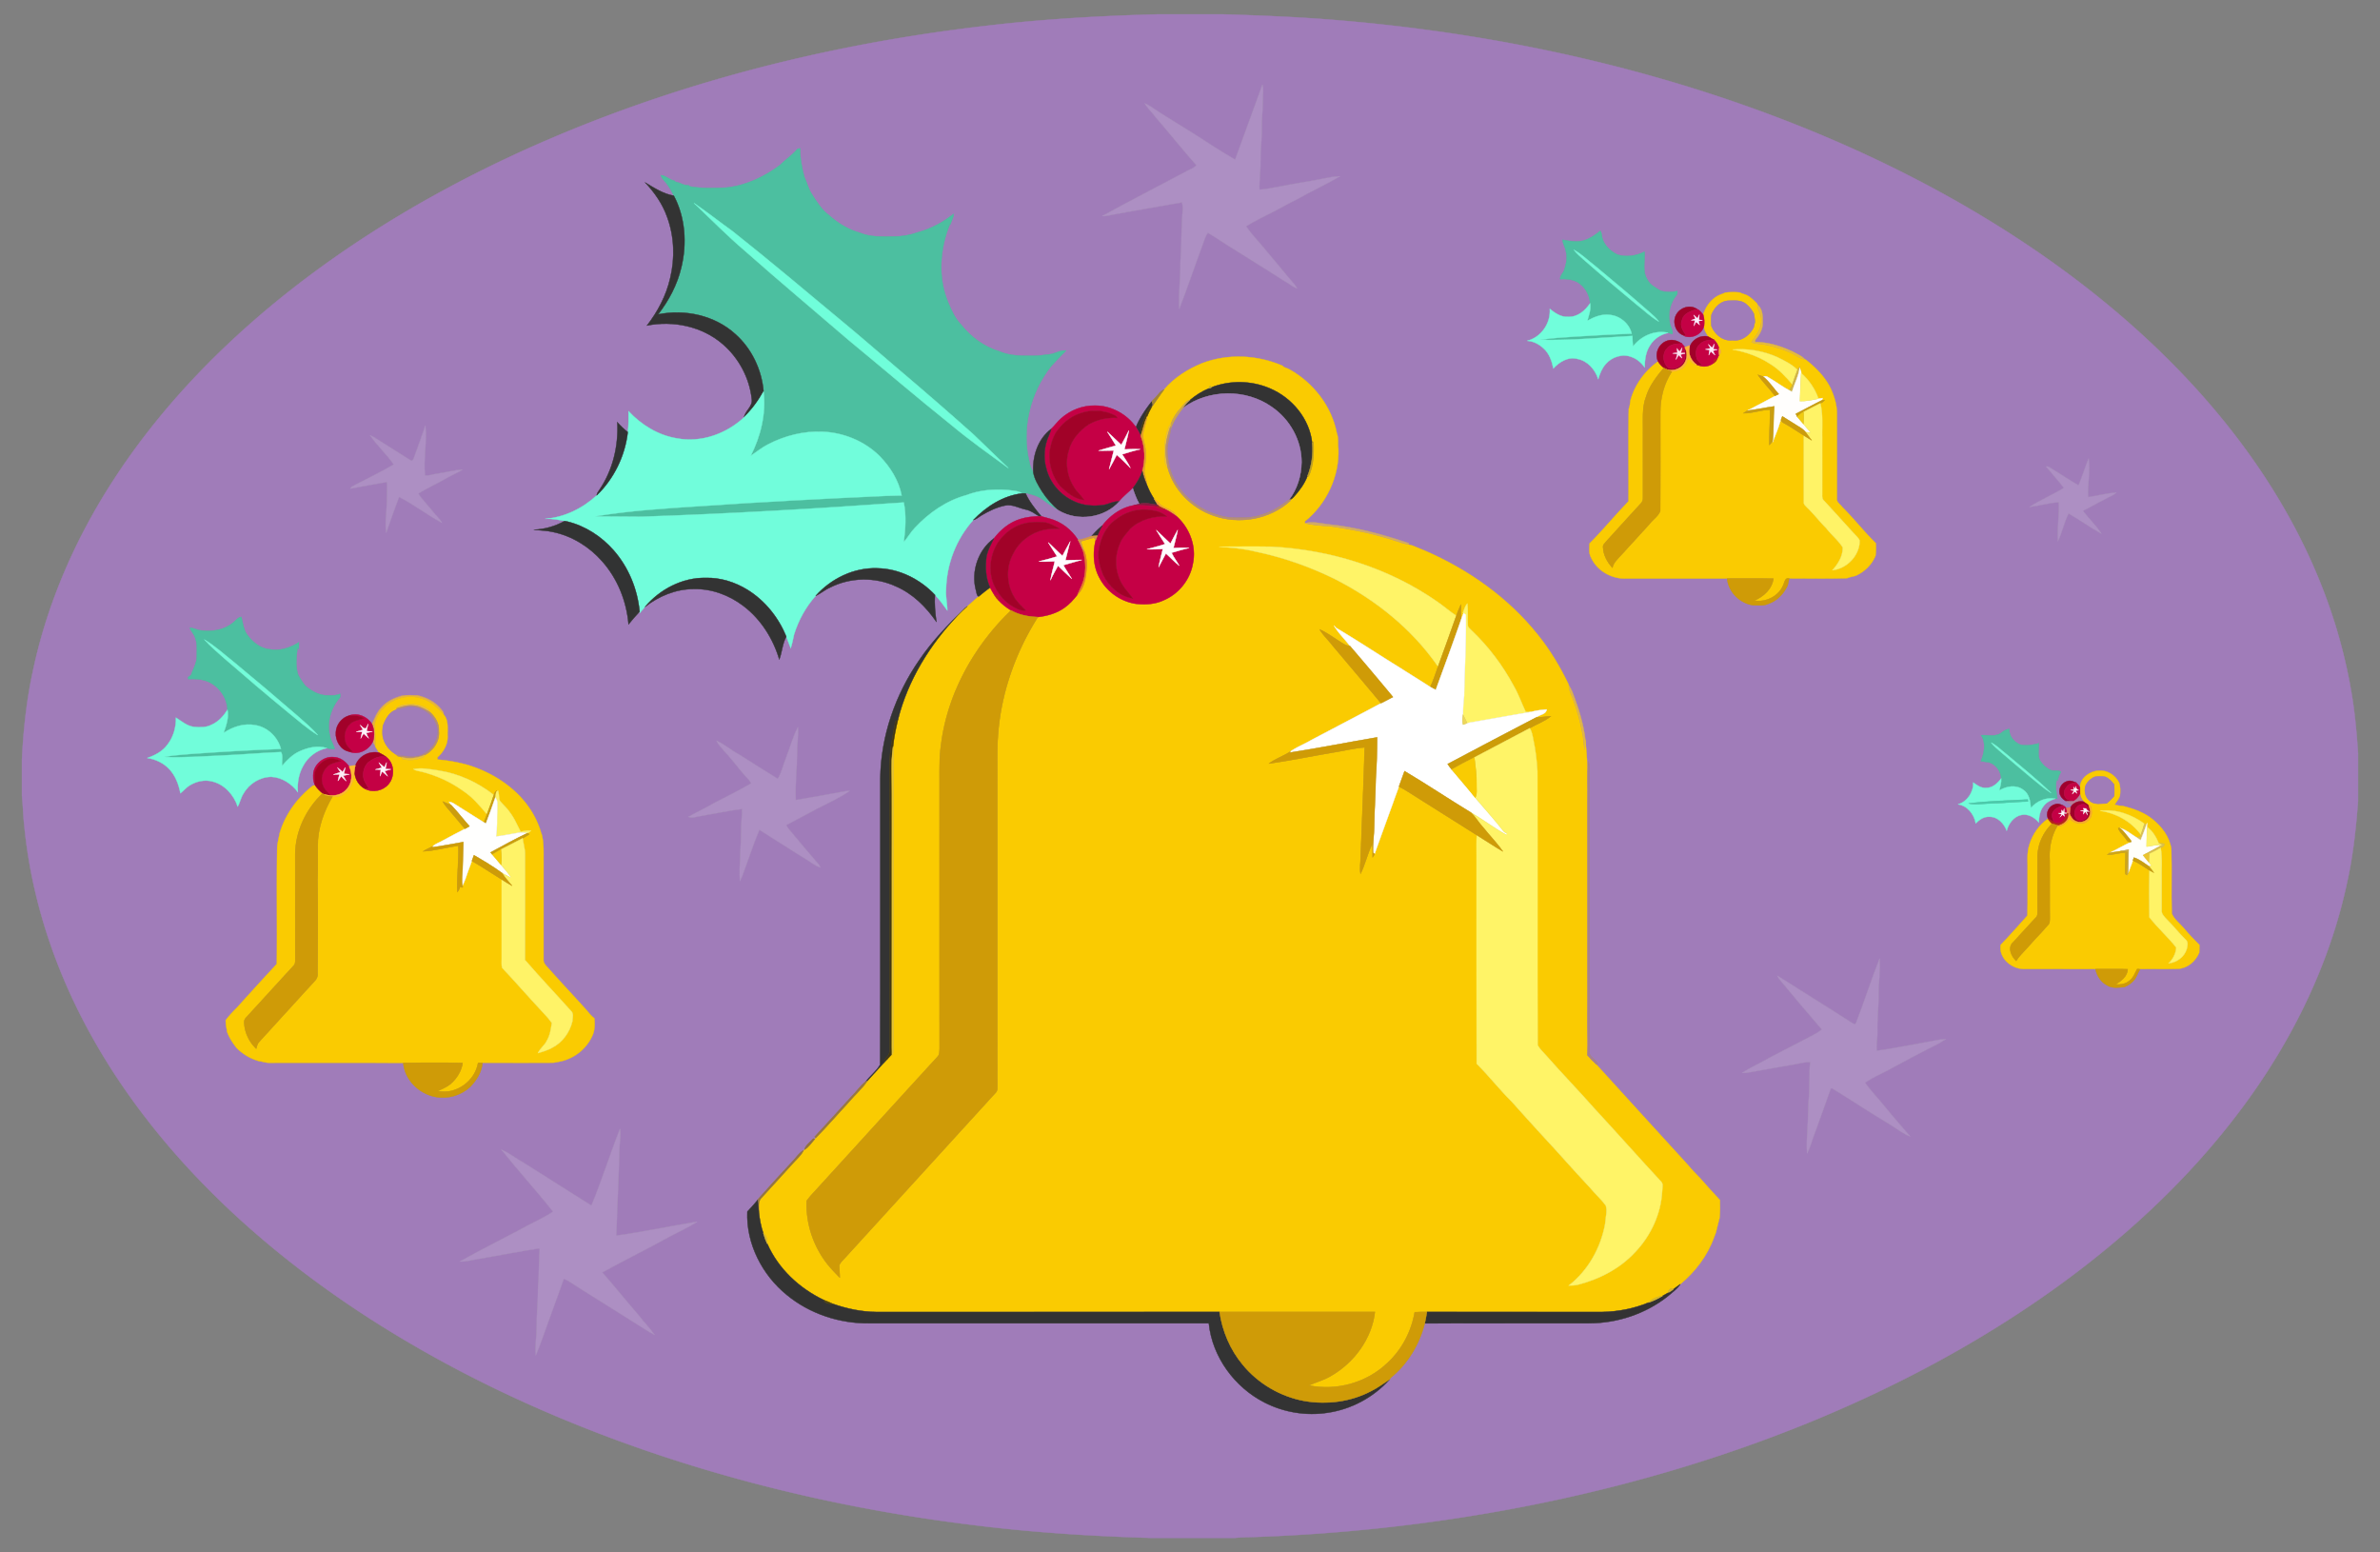 <svg xmlns="http://www.w3.org/2000/svg" viewBox="-18.041 -11.765 1956.083 1275.529"><rect x="-18.041" y="-11.765" width="1956.083" height="1275.529" fill="#808080" stroke="none"/><g stroke-width=".294"><path fill="#A07CB9" stroke="#A07CB9" d="M934.42 0h52.16c33.32 1 66.65 2.37 99.86 5.3 92.38 7.97 184.09 24.68 272.96 51.22 74.5 22.3 147.07 51.46 215.42 88.63 63.95 34.85 124.34 76.74 177.25 126.93 49.4 46.89 92.29 101.28 122.44 162.55 18.44 37.38 31.95 77.25 39.28 118.3 3.32 18.01 5.02 36.27 6.21 54.54v39.05c-1.66 21.97-4 43.95-8.71 65.51-14.25 68.01-45.58 131.73-87.06 187.2-42.19 56.63-94.49 105.2-151.63 146.46-63.34 45.66-132.78 82.5-205.01 111.96-77.11 31.33-157.53 54.28-239.27 69.79-70.7 13.37-142.43 21.22-214.33 23.78-5.6.23-11.2.17-16.76.78h-69.85c-48.28-1.43-96.54-4.46-144.48-10.45-91.51-11.13-182.04-31.15-269.29-61.06-73.71-25.36-145.15-57.77-211.63-98.6-45.26-27.79-88.18-59.53-127.21-95.59-49.69-45.99-93.18-99.32-124.43-159.57C24.52 777.11 7.38 722.76 1.96 667.01.99 658.77.9 650.46 0 642.23v-29.82c1.2-24.3 3.76-48.59 8.94-72.39C20.66 484.06 44 430.87 75.04 382.99c36.58-56.52 83.51-105.85 135.62-148.26 57.3-46.54 120.95-84.92 187.64-116.4C522.4 59.98 656.81 25.09 792.82 9.42c47.01-5.55 94.3-8.2 141.6-9.42m85.05 57.89c-7.5 20.48-14.92 41.01-22.36 61.53-11.25-6.42-22.09-13.58-32.95-20.62-9.72-5.88-19.26-12.02-28.92-17.99-4.15-2.53-7.89-5.77-12.4-7.64 2.27 4.21 6.03 7.36 8.83 11.23 11.35 13.13 22.15 26.74 33.67 39.73-2.13 2.15-4.99 3.22-7.64 4.54-23.19 12.43-46.69 24.3-69.71 37.03 3.43.43 6.73-.89 10.09-1.4 18.44-3.17 36.86-6.67 55.28-9.77 1.44 4.44.24 9.3.15 13.9-.72 11.85-.44 23.74-1.41 35.58.32 12.69-1.83 25.33-.89 38.01 6.89-17.91 12.97-36.11 19.68-54.09 1.1-2.86 1.79-5.99 3.86-8.35 6.89 3.86 13.21 8.64 20.02 12.64 14.25 9.09 28.75 17.8 42.93 27.01 3.52 1.81 6.46 4.67 10.27 5.95-1.44-2.8-3.68-5.01-5.7-7.36-7.48-9.19-15.26-18.12-22.79-27.26-4.47-5.46-9.48-10.51-13.43-16.38 7.17-4.44 14.8-8.04 22.29-11.89 6.41-3.16 12.5-6.92 18.97-9.97 11.75-6.69 24.12-12.23 35.75-19.16-4.76-.08-9.39 1.1-14.02 1.96-11.74 2.44-23.65 3.95-35.38 6.42-5.53.76-10.94 2.5-16.56 2.47-.33-7.66 1-15.26.83-22.92-.13-9.05 1.2-18.03 1.01-27.08-.12-8.37 1.05-16.67.97-25.03-.07-3.69.84-7.53-.44-11.09m-381.96 52.59c-4.2 5.17-9.9 8.72-14.52 13.46-12.84 9.54-27.96 16.77-43.99 18.45-10.08.45-20.29.81-30.27-.97l-.48-.8c-2.48-.23-5.06-.47-7.19-1.86-1.44-.46-2.89-.89-4.33-1.31l-.48-.72c-4.11-.63-7-4.25-11.19-4.59.42 1.36 1.02 2.68 2.05 3.7 3.63 3.85 6.39 8.42 8.64 13.2-8.7-1.48-16.24-6.46-23.67-10.91 7.85 8.23 14.45 17.78 18.24 28.56 5.86 16.01 6.48 33.72 2.43 50.24-3.26 14.21-10.21 27.35-19.09 38.83 21.65-4.3 45.44.66 62.3 15.28 13.16 11.32 21.96 27.7 23.84 44.97 1.18 6.11-5.47 9.67-6.35 15.23-14.55 13.52-35.32 21-55.1 17.2-15.38-2.45-29.24-11.02-39.79-22.28-.08 5.72.21 11.48-.63 17.16-3.13-2.43-6.01-5.18-8.62-8.15 1.08 19.36-3.65 39.28-14.6 55.42-.88 1.5-2.28 2.84-2.29 4.71-11.58 10.71-26.58 18.06-42.41 19.3 6.13-.4 12.16 1 18.14 2.18-.54-.1-1.63-.29-2.17-.39-7.69 4.27-16.43 6.81-25.23 7.11 5.29.71 10.69.7 15.9 1.97 15.49 3.27 29.58 12 40.01 23.82 12.82 14.28 20.27 32.96 21.89 52 2.91-3.6 5.96-7.07 9.1-10.46l.15 1.07c1.42-1.58 2.78-3.22 4.17-4.83 11.36-8.93 25.43-14.8 40.01-14.8 14.73-.42 29.27 5.01 40.92 13.87 14.37 10.89 24.46 26.83 29.56 44.02 2.33-6.13 2.51-12.96 5.75-18.8 1.28 3.13 2.47 6.3 3.63 9.48 1.25-3.66 1.87-7.48 2.75-11.24 3.63-11.65 9.6-22.63 17.76-31.73 4.15-1.83 7.55-4.97 11.72-6.78 16.59-8.46 36.92-8.88 53.86-1.16 14.03 5.95 25.19 17.01 33.7 29.44-1.04-7.37-1.81-14.77-1.2-22.22 3.75 3.92 6.98 8.31 10.12 12.73.01-5.67-1.53-11.24-1.04-16.94.35-20.99 8.32-41.78 22.4-57.39 2.6-.56 4.53-2.55 6.78-3.83 5.94-3.55 12.3-6.6 19.11-8.02 5.98-1.39 11.5 2.09 17.21 3.26 4.12.78 7.41 3.39 10.91 5.49-5.2.24-10.47.65-15.43 2.31-8.78 2.65-16.12 8.71-21.61 15.91-12.97 9.31-18.89 27-14.9 42.35.66 1.69.42 3.98 1.92 5.24l.66-.04c-3.35 2.49-6.2 5.58-9.48 8.14-.73.54-1.42 1.1-2.09 1.69-13.56 13.15-26.8 26.82-37.44 42.51-19.77 28.47-31.67 62.68-32.08 97.46-.11 78.36.15 156.73-.13 235.08-3 5.21-8.07 9.01-11.73 13.79-4.68 3.48-7.86 8.63-12.07 12.66-10.01 10.95-19.94 21.99-30.05 32.85l.91 1.04c-.18.19-.53.57-.71.76l-1.36-.3c-2.5 2.89-6.32 5.35-7.28 9.13l-.93 1.17.27-.75c-3.75 2.16-6.05 5.96-8.99 9.01-9.73 10.45-19.34 21.04-28.84 31.7l.04.27c-2.69 3.26-5.55 6.37-8.43 9.47-1.01 26.39 12.19 52.05 32.5 68.5 18.77 15.44 43.17 23.49 67.4 23.24 93.13.03 186.26.02 279.39 0 2.84 27.62 21.18 52.6 45.76 65.09 15.78 8.11 34.16 11.16 51.71 8.46 19.52-2.8 37.97-12.67 51.1-27.39l.29-.19c.1-.25.29-.74.39-.98 14.05-11.28 23.84-27.52 28.26-44.92 45-.15 90 .01 135-.07 23.17-.04 46.43-7.69 64.63-22.12 3.66-3.12 7.78-5.96 10.44-10.04 12.23-10.27 22.39-23.45 27.71-38.61.55-1.24.99-2.53 1.46-3.8.89-4.04 2.05-8.01 3.02-12.03.51-4.85.47-9.74.34-14.6-5.6-6.07-11.21-12.15-16.63-18.39-3.07-3.26-6.36-6.31-9.1-9.85-25.31-27.76-50.7-55.48-75.94-83.31l1.44.3c-.95-4.65-7.67-6.06-7.1-11.16.09-75.36.03-150.73.06-226.09-.14-4.06.61-8.29-.88-12.17-1.01 10.71-.17 21.49-.48 32.24.06 59.34.03 118.69.01 178.04-.14 10.43.43 20.89-.29 31.32-.59-21.09-.07-42.27-.25-63.39 0-57.64.01-115.29-.01-172.93.18-7.69-.93-15.3-1.37-22.95l-.01.72c-1.38-11.94-4.7-23.58-8.87-34.83-1.41-3.56-2.41-7.36-4.8-10.41l-.06-.63c-6.92-14.52-15.22-28.39-25.3-40.94-24.36-30.56-57.18-53.74-92.9-69.23-3.29-1.45-6.69-2.61-9.95-4.09-1.32-.41-2.64-.78-3.96-1.05l.77-.98c-21.76-7.33-44.06-13.47-66.96-15.63-6.08-.78-12.52-2.47-18.52-.83-.01-.38-.04-1.15-.06-1.53 17.74-14.15 28.43-37.02 27.54-59.69-.8-4.18.38-8.68-1.28-12.68-4.18-22.16-19.29-41.51-38.83-52.43-1.82-1.27-4.41-1.17-5.79-3.05-20.72-8.98-44.95-10.16-66.14-2.06-11.74 4.86-22.86 11.81-31.15 21.55-3.36 1.19-5.08 4.68-7.58 7-.8 1.16-2.54 1.98-2.67 3.41l-.09-.43c-5.01 6.51-9.77 13.3-12.86 20.96-7.52-10.81-20.38-17.74-33.59-17.72-10.19-.18-20.3 3.74-27.88 10.5-3.04 2.59-5.26 5.94-8.17 8.65l-.02.07c-10.94 8.13-15.6 22.61-14.66 35.86-1.3-2.79-2.85-5.53-3.22-8.65-6.73-27.2.61-57.12 17.97-78.92 3.95-4.32 8.01-8.53 12.13-12.7-4.98-.55-9.2 2.78-14.06 3.12-4.02.42-8.03 1.14-12.08 1.13-9.67.05-19.74.36-28.76-3.67-12.47-3.7-23.25-11.79-31.31-21.85-4.86-5.07-7.83-11.52-10.51-17.91-8.73-20.4-7.09-44.2 1.17-64.46.19-.1.57-.29.76-.39.41-2.89 2.68-5.23 2.26-8.29-8.56 7.01-18.63 12.23-29.31 15.14-6.5 2.32-13.4 3.48-20.3 3.44-9.02-.01-18.37.58-26.88-2.94-9.47-2.62-18.14-7.73-25.43-14.28-6.39-4.69-10.58-11.56-14.77-18.13-2.6-4.19-3.71-9.05-5.82-13.47-2.15-7.66-3.57-15.61-3.46-23.59-.53.07-1.58.22-2.11.29m645.5 75.55c-5.57 1.22-11.29.34-16.79-.76.14 3.42 2.3 6.27 2.76 9.63 1.37 5.35.11 10.88-1.65 15.97-1.25 2.17-3.22 4.02-3.11 6.73 4.76-.34 9.65.19 13.98 2.35 6.18 3.62 10.22 10.34 10.66 17.5-3.98 5.96-10.2 11.42-17.8 11.11-5.92.58-10.93-3-15.33-6.45.85 11.73-7.11 23.33-18.62 26.2 5.04.27 9.78 2.74 13.42 6.17 4.78 4.22 6.84 10.44 8.13 16.5 4.92-5.4 12.3-9.88 19.84-7.79 8.34 1.59 14.5 8.73 17.02 16.54 1.28-4.37 3-8.74 6.05-12.21 5.03-6.02 13.97-8.94 21.4-5.9 4.41 1.5 7.94 4.74 10.69 8.43.11-6.23.89-12.73 4.43-18.03 3.23-5.38 8.84-9.01 14.93-10.3.89.26 2.67.8 3.56 1.07.59-3.54-2.09-6.41-2.31-9.85-1.58-7.65.62-15.95 5.5-22.01.96-.95.82-2.28.79-3.5-4.58 1.05-9.33 1.02-13.84-.28-3.97-2.54-8.61-4.63-10.75-9.11-4.53-6.87-1.75-15.35-2.43-22.97-6.9 3.44-14.91 4.7-22.36 2.36-6.33-3.21-12.29-8.98-12.81-16.42a7.23 7.23 0 00-1.14-3.11c-4.21 3.51-8.9 6.65-14.22 8.13m112.2 44.6c-6.69 3.03-11.26 9.33-13.43 16.2-1.5-1.57-2.8-3.91-4.96-4.49-5.51-4.15-13.98-1.47-17.14 4.38-3.63 6.24-.39 15.51 6.78 17.41l-.44.13c6.44 2.79 15.02-1.43 16.5-8.34-.37 3.33 1.93 6.17 3.49 8.93-6.6-1.66-13.94 2.61-15.51 9.29.03-.5.1-1.51.13-2.01-.94.35-2.82 1.04-3.76 1.38-.93-.99-1.84-1.99-2.72-3-3.49-2.38-7.98-3.79-12.09-2.21-6.74 2.2-10.44 10.51-7.34 16.96-10.42 7.46-18.62 18.31-22.3 30.67-.92 2.61-.56 5.52-1.76 8.04-.56 25.42-.02 50.87-.27 76.3-10.95 11.28-20.9 23.46-32 34.59-.09 3.84-.73 8 1.24 11.51 4.95 11.12 17.37 17.96 29.37 17.21 27.48.04 54.97-.03 82.45.03.99 11.07 10.55 20.56 21.5 22 4.12-.02 8.53.66 12.4-1.18 7.23-2.39 12.75-8.42 15.88-15.19.46-1.9.88-3.8 1.25-5.72 15.85 0 31.72.34 47.56-.18 2.26-1.03 4.76-1.26 7.13-2 7.19-3.27 13.19-9.04 16.2-16.4.5-3.39.47-6.83.31-10.24-9.68-9.52-18.04-20.25-27.65-29.83-1.57-2.18-4.68-3.84-4.34-6.86.01-23 .02-46-.01-68.99.19-7.73-2.15-15.29-5.43-22.21-4.67-9.22-12.13-16.68-20.19-22.99l-.59-.14c-2.65-3.05-6.57-4.52-10-6.46-9.7-4.5-20.2-7.88-30.99-7.86.02-.45.05-1.33.07-1.78 3.19-3.85 6.16-8.39 6.06-13.59.22-5.31.29-11.73-4.27-15.35l-.08-.69c-2.37-2.45-4.8-4.91-7.77-6.63-1.99-1.28-4.46-1.47-6.47-2.69-3.98-.45-8.01-.41-11.98.06-1.58.75-3.22 1.32-4.83 1.94M331.59 337.99c-2.93 8.76-6.22 17.39-9.3 26.09-.4 1.18-1.24 3.51-2.87 2.43-8.95-5.72-17.98-11.32-26.96-17-2.01-1.34-4.04-2.68-6.33-3.51 5.78 8.52 13.67 15.39 19.42 23.95-10.54 6.19-21.56 11.47-32.4 17.11-1.24.67-2.72 1.22-3.21 2.68 10.03-1.74 20.01-3.8 30.07-5.39.35 5.21-.16 10.43-.09 15.66-.02 8.66-1.81 17.35-.51 25.98 3.44-9.83 6.8-19.7 10.52-29.43 12.22 6.2 23.1 14.81 35.17 21.26-1.56-3.51-4.87-5.73-7.05-8.8-3.97-5.15-8.74-9.67-12.26-15.15 7.67-4.92 16.1-8.48 23.91-13.14 4.02-2.35 8.43-3.97 12.31-6.56-7 .31-13.76 2.4-20.68 3.3-3.35.36-6.76 2.03-10.09 1.34-1.43-13.51 1.8-27.25.35-40.82m1367 26.98c-3.03 7.28-5.18 14.9-8.35 22.12-7.82-4.54-15.31-9.61-23.01-14.34-1.13-.61-2.27-1.56-3.6-1.1 4.82 5.89 10 11.47 14.62 17.52-9.16 5.65-19.2 9.78-28.2 15.64 8.02-.92 15.82-3.36 23.91-3.87.71 10.68-1.46 21.36-.59 32.01 3.45-7.39 5.01-15.52 8.73-22.79 9.19 5.25 17.74 11.56 27.01 16.65-4.34-6.84-10.5-12.34-15.24-18.92 6.09-2.73 11.71-6.36 17.72-9.25 3.11-2 6.97-2.84 9.59-5.56-7.76.36-15.31 2.6-23 3.67-.67-10.59 1.89-21.24.41-31.78M173.16 500.16c-7.82 6.29-18.54 7.52-28.14 5.76-2.3-.74-4.59-1.61-7.02-1.76 1 2.98 3.47 5.18 4.36 8.21 1.92 5 1.34 10.44 1.32 15.68-.12 5.35-3.1 9.98-4.7 14.95-.83.58-1.67 1.17-2.5 1.77.06.38.19 1.14.25 1.52 6.82-.36 14 .17 19.85 4.06 7.15 4.57 12.07 12.71 12.34 21.25-3.28 5.04-7.42 9.76-13.06 12.19-4.51 2.46-9.83 2.18-14.78 1.76-5.58-.87-9.93-4.64-14.51-7.59.14 7.77-2 15.7-6.77 21.91-4.03 5.72-10.36 9.05-16.83 11.26 6.73.94 13.24 4.02 17.95 8.96 5.22 5.46 7.91 12.71 9.32 20.01 2.65-1.97 4.66-4.69 7.51-6.41 5.5-3.4 12.34-5.02 18.68-3.29 10.07 2.41 17.69 11.03 20.88 20.63 2.04-3.43 2.58-7.56 4.89-10.85 4.59-8.07 13.53-13.55 22.85-13.59 8.77.45 16.46 5.7 21.69 12.5-.52-7.22.62-14.72 4.17-21.1 3.88-7.59 11.27-13.31 19.64-15 2.1.6 4.29.73 6.47.84-.71-3.75-3.23-6.83-3.8-10.62-2.83-10.91.53-22.79 7.72-31.31 1.01-.93.54-2.34.59-3.52-3.62 1.68-7.69 1.23-11.56 1.23-6.46-.29-12.12-3.77-17-7.73-2.22-2.78-4.12-5.82-5.89-8.9-2.51-7.35-1.42-15.18-.56-22.7.35.5.7 1.02 1.06 1.54.01-1.93.02-3.85.04-5.76-7.01 4.34-15.29 7.28-23.62 5.76-8.05-.6-14.7-6.14-19.21-12.5-2.78-4.22-3.18-9.38-4.53-14.13-3.08.42-4.71 3.32-7.1 4.97m138.96 59.89c-6.17 1.71-12.31 4.58-16.6 9.47-3.77 3.89-5.6 8.98-7.79 13.81-3.73-6.22-11.83-9.76-18.77-7.11-6.05 1.63-10.71 7.52-10.97 13.8-.57 6.79 3.85 14.59 10.87 15.82 7.51 3.37 16.69-1.42 19.77-8.75.12 1.65 1.11 3.04 1.91 4.44l.01.51c1.05 1.52 1.92 3.17 2.98 4.7-7.99-1.73-16.68 2.68-19.45 10.48-1.77.02-3.54.17-5.19.85-2.93-4.17-7.54-7.61-12.8-7.71-7.66-.72-15.17 5.19-16.55 12.7-.32 3.37-.46 7.06 1.33 10.09l.08.43c-.45.08-1.35.23-1.8.31-12.77 9.82-22.79 23.56-27.32 39.08-.72 3.67-1.6 7.29-2.05 11.01-.55 32.12.06 64.27-.3 96.4a2958.268 2958.268 0 00-32.48 35.6c-3.36 3.4-6.74 6.82-9.55 10.71.08 2.12.18 4.26.71 6.34.16 1.03.31 2.07.46 3.12 1.82 4.9 4.67 9.28 7.91 13.35 5.09 5.05 11.47 8.87 18.42 10.73 2.7.31 5.3 1.34 8.04 1.34 36.8 0 73.6-.03 110.39.02 1.1 13.94 13.04 25.61 26.56 28.05 10.13 1.95 20.92-1.27 28.48-8.27 5.17-5.41 9.55-12.19 10.07-19.82 19.49 0 38.98.08 58.46-.04 3.68-.67 7.47-1.23 10.95-2.66 9.6-3.51 17.62-11.24 21.42-20.74 1.54-4.18 1.56-8.71 1.09-13.08-2.36-1.8-4.27-4.07-6.1-6.38-10.73-11.93-21.73-23.6-32.39-35.59-1.53-1.67-3.33-3.57-3.23-6 .01-27.01 0-54.03.01-81.05-.05-7.35.35-14.81-1.5-22.01-.44-1.01-.78-2.04-1.01-3.1-.41-1.28-.86-2.55-1.36-3.78-9.58-25.38-33.44-42.77-58.78-50.36-8.07-2.18-16.31-3.69-24.63-4.35.04-.49.11-1.47.15-1.96 4.94-4.33 8.6-10.71 8.25-17.43-.19-5.93 1.07-12.94-3.33-17.7.25-2.1-1.5-3.59-2.67-5.07-4.85-5.55-11.69-9.03-18.82-10.56-4.28-.14-8.65-.46-12.88.36m315.61 51.67c-2.24 5.48-3.34 11.46-6.55 16.51-10.76-6.68-21.51-13.41-32.18-20.23-6.28-3.26-11.57-8.22-18.08-11.01 1.29 3.41 4.34 5.71 6.44 8.62 6.85 7.2 12.48 15.46 19.37 22.63 1.07 1.1 1.88 2.41 2.68 3.73-9.72 5.56-19.69 10.7-29.7 15.74-7.14 4.17-14.65 7.66-21.87 11.67 2.81 1.65 6.16-.14 9.14-.43 11.63-1.96 23.17-4.45 34.87-5.98.21 6.03-.97 12.01-.78 18.05.04 13.7-1.78 27.37-.99 41.07.58-1.11 1.17-2.22 1.67-3.36 4.85-12.85 9.03-25.97 14.29-38.65 13.11 8.15 26.01 16.65 39.17 24.72 3.6 2.15 6.89 5 10.96 6.26-.75-2.4-2.69-4.06-4.29-5.87-5.87-6.82-11.71-13.65-17.4-20.62-2.17-2.75-4.8-5.16-6.41-8.3 8.5-4.6 17.14-8.92 25.59-13.58 8.93-4.64 18.24-8.71 26.51-14.47-.76.04-2.29.1-3.05.14-13.66 2.63-27.39 4.94-41.1 7.31-.36-7.53.05-15.07.36-22.59.91-8.71.3-17.49 1.17-26.2.35-3.67.43-7.37.17-11.05-4.33 8.2-6.56 17.3-9.99 25.89m999.32-21.52c-4.8 3.89-11.31 1.84-16.93 2.15 4.4 6.36 2.62 14.7-.11 21.37 2.25.45 4.56.63 6.85 1.01 5.63 1.88 9.6 7.27 9.85 13.19-3.01 4.02-7.25 8.04-12.65 7.74-3.98.28-7.29-2.22-10.33-4.39.29 7.91-4.85 15.66-12.52 17.94 7.81 1.12 13.21 8.15 14.58 15.58 3.02-2.93 6.76-5.68 11.23-5.36 6.78-.12 11.96 5.46 14.23 11.4 1.59-5.79 5.6-11.44 11.74-12.84 5.63-1.4 11.01 1.9 14.59 6.02.22-4.7.89-9.67 4.02-13.41 2.27-3.24 5.97-4.86 9.61-6.06l1.68.11c-.79-5.5-2.05-11.05-.29-16.52.26.53.55 1.07.86 1.63-.26-2.69 1.13-4.99 2.44-7.2-2.59-2.03-6.08-.26-8.85-1.65-3.59-1.74-6.58-4.66-8.65-8.02-1.81-4.36-.66-9.23-.68-13.8-5.15 1.24-10.62 2.43-15.82.9-4.76-2.34-8.94-7.06-8.49-12.69-2.46.1-4.49 1.46-6.36 2.9m64.41 45.04c-.77-1.47-1.95-2.61-3.01-3.82-2.34-.9-4.9-2.15-7.42-1.23-4.76 1.18-8.09 7.07-5.72 11.61.9 2.21 2.86 3.71 4.88 4.89 1.21 1.49 3.31 1.84 4.68 3.23-.31.44-.94 1.32-1.25 1.77-.85.12-2.56.37-3.41.49-.83-.78-1.6-1.61-2.63-2.03-2.11-.91-4.4-2.03-6.65-.93-4.9 1.02-8.11 7.42-5.56 11.73l.31 1.02-.67-.79c-7.13 5-12.49 12.56-15.02 20.87-2.56 7.4-1.26 15.28-1.56 22.95-.13 11.87.24 23.77-.18 35.63-7.27 8.06-14.38 16.3-21.96 24.07-1.77 10.61 8.68 19.68 18.7 19.74 19.75.1 39.49-.07 59.24.08 1.05 5.61 4.44 10.77 9.56 13.43 4.17 2.67 9.42 1.77 14.1 1.41 2.74-1.19 5.36-2.83 7.43-5.02 2.63-2.65 3.5-6.42 5.44-9.53l-1.06-.28c10.78-.23 21.57.13 32.35-.19 7.92-.4 14.43-6.2 17.4-13.28.12-2.09.18-4.18.19-6.26-4.36-4.45-8.78-8.86-12.71-13.68-3.4-4.05-7.98-7.27-10.06-12.27-.45-17.58.17-35.21-.34-52.8-1.34-10.07-7.97-18.73-15.77-24.87-6.88-5.48-15.33-8.42-23.7-10.51-2.42-.21-4.84-.44-7.1-1.27 1.58-2.32 3.4-4.56 4.33-7.25.39-3.67.55-7.55-.83-11.04-3.13-5.94-9.66-10.19-16.5-9.55-7.34.23-15.3 5.93-15.5 13.68M1507.49 828.7c-.69 2.16-2.77.44-3.92-.22-20.13-12.97-40.55-25.51-60.73-38.38.39.9.86 1.78 1.41 2.62 11.5 13.94 23.17 27.71 34.97 41.4-2.4 2.52-5.72 3.75-8.64 5.51-11.49 5.8-22.76 12.01-34.25 17.81-7.36 4.37-15.3 7.7-22.46 12.42 2.74.17 5.48-.29 8.18-.84 11.95-2.06 23.86-4.36 35.83-6.37 3.91-.67 7.8-1.83 11.82-1.61-1.06 10.98-.19 22.04-1.36 33.01-.5 7.32-.13 14.69-.91 22.01-.32 6.64-.75 13.32-.26 19.97 3.04-5.69 4.34-12.08 6.82-18.01 4.1-11.3 8.21-22.6 12.17-33.95.09-.99.97-2.14 1.99-1.29 16.28 10.05 32.26 20.6 48.66 30.46 4.97 2.99 9.5 6.91 15.05 8.82-6.74-7.89-13.67-15.64-20.21-23.72-5.48-6.92-11.8-13.16-16.83-20.42 5.9-4.1 12.47-7.04 18.86-10.27 9.17-4.78 18.12-9.96 27.37-14.58 6.65-3.67 13.72-6.62 20.07-10.82-5.52-.09-10.83 1.66-16.24 2.43-13.47 2.36-26.89 5.15-40.43 7.02-.68-5.23.74-10.43.49-15.66-.26-10.36 1.14-20.65.98-31.01-.08-9.68 1.68-19.34.81-29.02-6.84 17.4-12.54 35.24-19.24 52.69M491.52 915.96c-8.32 20.78-14.83 42.31-23.5 62.94-18.79-11.89-37.66-23.67-56.41-35.63-5.99-3.16-11.19-7.74-17.51-10.24 13.8 17.25 28.71 33.6 42.45 50.89-9.2 6.04-19.45 10.2-28.94 15.72-15.95 8.29-31.98 16.46-47.65 25.23 4.76.28 9.35-1.18 14.02-1.87 17.2-2.87 34.3-6.41 51.55-8.97-.81 10.3-.36 20.66-1.34 30.96.07 11.37-1.16 22.68-1.19 34.05.03 7.64-1.5 15.24-.64 22.88 3.95-9.17 6.93-18.72 10.43-28.07 4.08-11.66 8.6-23.15 12.55-34.86 4.42 1.94 8.28 4.85 12.35 7.41 15.78 9.84 31.47 19.8 47.24 29.67 5.05 2.88 9.66 6.56 14.95 9-3.88-5.68-8.9-10.45-12.98-15.97-10.14-11.63-19.77-23.7-29.96-35.3 18.32-10.08 37.13-19.29 55.43-29.42 7.53-4.05 15.44-7.51 22.58-12.2-22.18 3.54-44.18 8.4-66.43 11.42.65-24.54 2.07-49.05 2.64-73.6.23-4.68 1.17-9.38.36-14.04z"/><path fill="#AD8FC3" stroke="#AD8FC3" d="M1019.47 57.89c1.28 3.56.37 7.4.44 11.09.08 8.36-1.09 16.66-.97 25.03.19 9.05-1.14 18.03-1.01 27.08.17 7.66-1.16 15.26-.83 22.92 5.62.03 11.03-1.71 16.56-2.47 11.73-2.47 23.64-3.98 35.38-6.42 4.63-.86 9.26-2.04 14.02-1.96-11.63 6.93-24 12.47-35.75 19.16-6.47 3.05-12.56 6.81-18.97 9.97-7.49 3.85-15.12 7.45-22.29 11.89 3.95 5.87 8.96 10.92 13.43 16.38 7.53 9.14 15.31 18.07 22.79 27.26 2.02 2.35 4.26 4.56 5.7 7.36-3.81-1.28-6.75-4.14-10.27-5.95-14.18-9.21-28.68-17.92-42.93-27.01-6.81-4-13.13-8.78-20.02-12.64-2.07 2.36-2.76 5.49-3.86 8.35-6.71 17.98-12.79 36.18-19.68 54.09-.94-12.68 1.21-25.32.89-38.01.97-11.84.69-23.73 1.41-35.58.09-4.6 1.29-9.46-.15-13.9-18.42 3.1-36.84 6.6-55.28 9.77-3.36.51-6.66 1.83-10.09 1.4 23.02-12.73 46.52-24.6 69.71-37.03 2.65-1.32 5.51-2.39 7.64-4.54-11.52-12.99-22.32-26.6-33.67-39.73-2.8-3.87-6.56-7.02-8.83-11.23 4.51 1.87 8.25 5.11 12.4 7.64 9.66 5.97 19.2 12.11 28.92 17.99 10.86 7.04 21.7 14.2 32.95 20.62 7.44-20.52 14.86-41.05 22.36-61.53z"/><path fill="#4CBFA0" stroke="#4CBFA0" d="M637.51 110.48c.53-.07 1.58-.22 2.11-.29-.11 7.98 1.31 15.93 3.46 23.59 2.11 4.42 3.22 9.28 5.82 13.47 4.19 6.57 8.38 13.44 14.77 18.13 7.29 6.55 15.96 11.66 25.43 14.28 8.51 3.52 17.86 2.93 26.88 2.94 6.9.04 13.8-1.12 20.3-3.44 10.68-2.91 20.75-8.13 29.31-15.14.42 3.06-1.85 5.4-2.26 8.29-.19.1-.57.29-.76.39-8.26 20.26-9.9 44.06-1.17 64.46 2.68 6.39 5.65 12.84 10.51 17.91 8.06 10.06 18.84 18.15 31.31 21.85 9.02 4.03 19.09 3.72 28.76 3.67 4.05.01 8.06-.71 12.08-1.13 4.86-.34 9.08-3.67 14.06-3.12-4.12 4.17-8.18 8.38-12.13 12.7-17.36 21.8-24.7 51.72-17.97 78.92.37 3.12 1.92 5.86 3.22 8.65 1.04 5.57 4.02 10.47 6.97 15.21 3.83 6.02 8.66 11.34 14.02 16.03-4.79-2.4-9.14-5.55-13.43-8.74-4.03-3.07-9.06-4.35-13.92-5.4-.94-.04-1.87-.05-2.78-.03-3.6-2.32-8.06-2.19-12.14-2.81-11.34-.87-23.08.1-33.75 4.24-16.37 4.45-30.8 14.52-42.29 26.83-3.49 3.57-5.87 8.03-9.17 11.77 1.42-10.8 2.15-21.8.02-32.57-71.86 5.09-143.8 9.29-215.81 11.69-12.67-.04-25.34-.15-38.01-.27 28.77-4.77 57.94-6.55 87.02-8.44 50.63-3.48 101.31-6.11 152-8.38 4.35-.14 8.7-.26 13.05-.33-2.37-12.33-9.4-23.47-18.09-32.37-12.4-12.33-29.59-19.35-46.99-20.05-15.46-.66-30.93 3.26-44.62 10.33-5.14 2.58-9.57 6.28-14.33 9.45 8.22-16.16 12.67-34.63 10.55-52.77-1.5-17.88-9.74-35.27-23.22-47.23-16.89-15.37-41.33-20.68-63.45-16.2 8.85-11.41 15.75-24.46 19.06-38.57 4.76-19.53 3.33-41.05-6.18-58.96-2.25-4.78-5.01-9.35-8.64-13.2-1.03-1.02-1.63-2.34-2.05-3.7 4.19.34 7.08 3.96 11.19 4.59l.48.72c1.44.42 2.89.85 4.33 1.31 2.13 1.39 4.71 1.63 7.19 1.86l.48.8c9.98 1.78 20.19 1.42 30.27.97 16.03-1.68 31.15-8.91 43.99-18.45 4.62-4.74 10.32-8.29 14.52-13.46m-85.2 44.62c13.94 13.24 27.41 27 42.07 39.46 27.99 24.75 56.65 48.72 84.96 73.09 28.31 23.32 56.18 47.18 84.81 70.1 14.96 12.45 30.85 23.74 46.6 35.16-9.54-9.36-19.27-18.51-28.85-27.82-20.78-18.54-41.84-36.77-63.1-54.77-15.31-13.06-30.48-26.3-46.02-39.09-29.51-24.55-58.84-49.32-88.94-73.14-10.59-7.55-20.77-15.68-31.53-22.99z"/><path fill="#333" stroke="#333" d="M512.08 138.13c7.43 4.45 14.97 9.43 23.67 10.91 9.51 17.91 10.94 39.43 6.18 58.96-3.31 14.11-10.21 27.16-19.06 38.57 22.12-4.48 46.56.83 63.45 16.2 13.48 11.96 21.72 29.35 23.22 47.23-4.3 7.82-9.66 15.04-16.09 21.24.88-5.56 7.53-9.12 6.35-15.23-1.88-17.27-10.68-33.65-23.84-44.97-16.86-14.62-40.65-19.58-62.3-15.28 8.88-11.48 15.83-24.62 19.09-38.83 4.05-16.52 3.43-34.23-2.43-50.24-3.79-10.78-10.39-20.33-18.24-28.56z"/><path fill="#70FEDA" stroke="#70FEDA" d="M552.31 155.1c10.76 7.31 20.94 15.44 31.53 22.99 30.1 23.82 59.43 48.59 88.94 73.14 15.54 12.79 30.71 26.03 46.02 39.09 21.26 18 42.32 36.23 63.1 54.77 9.58 9.31 19.31 18.46 28.85 27.82-15.75-11.42-31.64-22.71-46.6-35.16-28.63-22.92-56.5-46.78-84.81-70.1-28.31-24.37-56.97-48.34-84.96-73.09-14.66-12.46-28.13-26.22-42.07-39.46z"/><path fill="#4CBFA0" stroke="#4CBFA0" d="M1283.01 186.03c5.32-1.48 10.01-4.62 14.22-8.13.62.95 1 1.98 1.14 3.11.52 7.44 6.48 13.21 12.81 16.42 7.45 2.34 15.46 1.08 22.36-2.36.68 7.62-2.1 16.1 2.43 22.97 2.14 4.48 6.78 6.57 10.75 9.11 4.51 1.3 9.26 1.33 13.84.28.03 1.22.17 2.55-.79 3.5-4.88 6.06-7.08 14.36-5.5 22.01.22 3.44 2.9 6.31 2.31 9.85-.89-.27-2.67-.81-3.56-1.07-10.84-2.51-22.34 2.52-28.92 11.23-.31-2.88-.46-5.77-.48-8.66-25.21 1.37-50.42 3.76-75.69 3.27 9.27-1.66 18.7-1.99 28.07-2.71 15.67-.91 31.34-1.92 47.03-2.41-1.97-8.3-9.52-14.66-17.96-15.46-6.57-.92-12.88 1.69-18.5 4.79 1.37-4.64 3.09-9.41 2.29-14.32-.44-7.16-4.48-13.88-10.66-17.5-4.33-2.16-9.22-2.69-13.98-2.35-.11-2.71 1.86-4.56 3.11-6.73 1.76-5.09 3.02-10.62 1.65-15.97-.46-3.36-2.62-6.21-2.76-9.63 5.5 1.1 11.22 1.98 16.79.76m-7.5 7.52c2.21 3.05 5.14 5.44 7.93 7.95 14.56 12.81 29.43 25.28 44.36 37.67 5.81 4.45 11.09 9.72 17.52 13.3-1.85-2.75-4.44-4.84-6.85-7.04-15.07-13.28-30.45-26.2-45.91-39.02-5.68-4.28-10.74-9.5-17.05-12.86z"/><path fill="#73FDDA" stroke="#73FDDA" d="M1275.51 193.55c6.31 3.36 11.37 8.58 17.05 12.86 15.46 12.82 30.84 25.74 45.91 39.02 2.41 2.2 5 4.29 6.85 7.04-6.43-3.58-11.71-8.85-17.52-13.3-14.93-12.39-29.8-24.86-44.36-37.67-2.79-2.51-5.72-4.9-7.93-7.95z"/><path fill="#FACB01" stroke="#FACB01" d="M1395.21 230.63c1.61-.62 3.25-1.19 4.83-1.94 3.97-.47 8-.51 11.98-.06 2.01 1.22 4.48 1.41 6.47 2.69 2.97 1.72 5.4 4.18 7.77 6.63l.08.69c.12 4.67 3.76 8.53 3.12 13.34.22 6.79-4.41 12.15-7.94 17.47 2.92 1.49 6.26 1.2 9.42 1.75 10.01 1.79 19.92 4.89 28.67 10.19 1.79 1.11 3.76 1.9 5.86 2.29l.59.14c8.06 6.31 15.52 13.77 20.19 22.99 3.28 6.92 5.62 14.48 5.43 22.21.03 22.99.02 45.99.01 68.99-.34 3.02 2.77 4.68 4.34 6.86 9.61 9.58 17.97 20.31 27.65 29.83.16 3.41.19 6.85-.31 10.24-3.01 7.36-9.01 13.13-16.2 16.4-2.37.74-4.87.97-7.13 2-15.84.52-31.71.18-47.56.18-3.73-.82-3.82 3.66-5.1 6.01-3.93 8.88-14.11 13.78-23.57 12.27 7.57-3.32 14.54-9.46 15.71-18.08-12.69-.27-25.39-.07-38.07-.11-27.48-.06-54.97.01-82.45-.03-12 .75-24.42-6.09-29.37-17.21-1.97-3.51-1.33-7.67-1.24-11.51 11.1-11.13 21.05-23.31 32-34.59.25-25.43-.29-50.88.27-76.3 1.2-2.52.84-5.43 1.76-8.04 3.68-12.36 11.88-23.21 22.3-30.67 1.2 2.06 2.85 3.8 4.73 5.27-6.08 7.24-12.02 14.89-14.74 24.1-3.29 8.77-2.25 18.23-2.4 27.38-.06 18.34 0 36.68-.01 55.02.14 1.99-.59 3.84-2.02 5.21-9.66 10.35-19.01 20.98-28.61 31.38-.95 1.19-2.3 2.38-2.2 4.03.17 6.49 3.39 12.49 7.74 17.17.84-4.41 4.41-7.28 7.21-10.48 7.76-8.54 15.6-17 23.33-25.57 2.71-3.68 7.22-6.35 8.76-10.69.19-27.02.03-54.05.06-81.08-.08-11.71 3.03-23.52 9.44-33.38 3.43-.56 7.24-1.17 9.71-3.89 2.16-2.02 2.9-4.96 3.72-7.68 1.96 2.4 3.63 5.59 7.07 6 .36.1 1.1.31 1.47.41 4.22 1.8 8.98.82 12.55-1.95 1.3-.7 2.25-1.92 2.75-3.31a79.59 79.59 0 011.56-3.4c2.04-1.41 1.86-3.97.03-5.46-.95-2.58-2.18-5.11-4.31-6.91-1.52-.9-3.03-1.74-4.55-2.58-1.56-2.76-3.86-5.6-3.49-8.93.23-3.04.26-6.17-.74-9.09 2.17-6.87 6.74-13.17 13.43-16.2m-6.63 16.31c-.34 3.05-.29 6.12-.04 9.18 2.74 6.98 9.58 12.73 17.43 11.68 7.5 1.05 14.11-4.14 17.31-10.56.27-1.44.59-2.86 1.02-4.26-.05-2.41-.52-4.76-.94-7.11-1.98-3.59-4.61-6.92-8.16-9.04-3.73-1.99-8.1-1.57-12.15-1.49-6.85-.03-12.12 5.63-14.47 11.6m17.31 28.52c10.9 1.96 21.54 5.71 30.85 11.77 7.18 4.39 12.99 10.57 18.34 16.99-.26 1.96-1.75 3.2-2.83 4.66.42.23 1.27.69 1.69.92-6.54-3.44-12.54-8-18.97-11.71-1.15-.98-2.64-.72-3.94-.41-1.43-.56-2.9-.99-4.32-1.46 4.18 6.16 9.58 11.35 14.07 17.29.47-.21 1.42-.64 1.89-.85-8.23 4.36-16.4 8.85-24.7 13.07-1.13.61-2.15 1.37-3.17 2.11 7.47.12 14.58-2.79 22.03-2.96-.16 9.69-.74 19.37-.68 29.07.89-1 1.79-2 2.69-3.01-.01.2-.03.6-.05.8 2.12-5.58 4.63-11.03 6.23-16.8.2-.52.61-1.55.81-2.06l-.01.97c.26.35.79 1.05 1.05 1.39 6.1 3.22 11.76 7.2 17.61 10.84.04 18.34-.05 36.68.04 55.01-.21 1.76 1.45 2.77 2.44 3.98 5.64 5.37 10.31 11.61 15.85 17.08 4.24 5.5 9.8 9.95 13.58 15.79.37 7.24-3.82 13.63-8.38 18.87 11.76-1.21 22.15-11.86 22.36-23.84.02-1.42-1.17-2.39-1.93-3.42-9.18-9.85-18.08-19.95-27.28-29.78-1.38-1.22-1.66-3.01-1.57-4.75.02-16-.01-32.01 0-48.01-.15-9.11.73-18.35-1.5-27.29 1.37-.65 2.63-1.54 3.57-2.77l-2.22.18c.11-.45.33-1.34.44-1.78-.83.12-2.49.37-3.32.5-2.86-8.03-7.78-15.46-14.25-21.03l.04-.8c-.46-1.15-.87-2.31-1.26-3.47l.11-.89c-.81.74-1.44 1.58-1.9 2.54-4.76-4.77-10.97-7.71-16.94-10.64-11.42-5.01-24.03-7.17-36.47-6.1z"/><path fill="#A07CB9" stroke="#A07CB9" d="M1388.58 246.94c2.35-5.97 7.62-11.63 14.47-11.6 4.05-.08 8.42-.5 12.15 1.49 3.55 2.12 6.18 5.45 8.16 9.04.42 2.35.89 4.7.94 7.11-.43 1.4-.75 2.82-1.02 4.26-3.2 6.42-9.81 11.61-17.31 10.56-7.85 1.05-14.69-4.7-17.43-11.68-.25-3.06-.3-6.13.04-9.18z"/><path fill="#71FEDB" stroke="#71FEDB" d="M1288.86 237.45c.8 4.91-.92 9.68-2.29 14.32 5.62-3.1 11.93-5.71 18.5-4.79 8.44.8 15.99 7.16 17.96 15.46-15.69.49-31.36 1.5-47.03 2.41-9.37.72-18.8 1.05-28.07 2.71 25.27.49 50.48-1.9 75.69-3.27.02 2.89.17 5.78.48 8.66 6.58-8.71 18.08-13.74 28.92-11.23-6.09 1.29-11.7 4.92-14.93 10.3-3.54 5.3-4.32 11.8-4.43 18.03-2.75-3.69-6.28-6.93-10.69-8.43-7.43-3.04-16.37-.12-21.4 5.9-3.05 3.47-4.77 7.84-6.05 12.21-2.52-7.81-8.68-14.95-17.02-16.54-7.54-2.09-14.92 2.39-19.84 7.79-1.29-6.06-3.35-12.28-8.13-16.5-3.64-3.43-8.38-5.9-13.42-6.17 11.51-2.87 19.47-14.47 18.62-26.2 4.4 3.45 9.41 7.03 15.33 6.45 7.6.31 13.82-5.15 17.8-11.11z"/><path fill="#E5BA3D" stroke="#E5BA3D" d="M1426.34 238.64c4.56 3.62 4.49 10.04 4.27 15.35.1 5.2-2.87 9.74-6.06 13.59-.02.45-.05 1.33-.07 1.78 10.79-.02 21.29 3.36 30.99 7.86 3.43 1.94 7.35 3.41 10 6.46a16.99 16.99 0 01-5.86-2.29c-8.75-5.3-18.66-8.4-28.67-10.19-3.16-.55-6.5-.26-9.42-1.75 3.53-5.32 8.16-10.68 7.94-17.47.64-4.81-3-8.67-3.12-13.34z"/><path fill="#A0012A" stroke="#A0012A" d="M1359.68 246.72c3.16-5.85 11.63-8.53 17.14-4.38-5 1.38-11.07 3.17-12.44 8.94-1.97 4.54.67 8.92 3.33 12.47-.31.09-.94.28-1.25.38-7.17-1.9-10.41-11.17-6.78-17.41z"/><path fill="#C40145" stroke="#C40145" d="M1376.82 242.34c2.16.58 3.46 2.92 4.96 4.49 1 2.92.97 6.05.74 9.09-1.48 6.91-10.06 11.13-16.5 8.34l.44-.13c.31-.1.94-.29 1.25-.38-2.66-3.55-5.3-7.93-3.33-12.47 1.37-5.77 7.44-7.56 12.44-8.94m-2.91 4.67c.52 1.02 1.07 2.04 1.63 3.06-1.28.44-2.45.91-3.67 1.4.8 0 2.38.01 3.18.01-.32 1.55-.6 3.1-.86 4.66.55-1.14 1.11-2.27 1.69-3.4.96.8 1.94 1.61 2.94 2.42-.32-1.04-.63-2.07-.92-3.1 1.13-.22 2.27-.43 3.42-.64-.75-.1-2.26-.28-3.02-.38.07-1.45.19-2.9.38-4.34-.55 1.07-1.07 2.14-1.58 3.21-1.09-.97-2.13-1.94-3.19-2.9z"/><path fill="#FEF" stroke="#FEF" d="M1373.91 247.01c1.06.96 2.1 1.93 3.19 2.9.51-1.07 1.03-2.14 1.58-3.21-.19 1.44-.31 2.89-.38 4.34.76.1 2.27.28 3.02.38-1.15.21-2.29.42-3.42.64.29 1.03.6 2.06.92 3.1-1-.81-1.98-1.62-2.94-2.42a153.9 153.9 0 00-1.69 3.4c.26-1.56.54-3.11.86-4.66-.8 0-2.38-.01-3.18-.01 1.22-.49 2.39-.96 3.67-1.4-.56-1.02-1.11-2.04-1.63-3.06z"/><path fill="#A10129" stroke="#A10129" d="M1370.5 274.14c1.57-6.68 8.91-10.95 15.51-9.29 1.52.84 3.03 1.68 4.55 2.58-4.28.1-9.03.6-11.94 4.14-3.13 2.77-3.2 7.4-2.15 11.15.92 2.34 3.04 3.91 4.7 5.74h-3.19c-.37-.1-1.11-.31-1.47-.41-4.36-3.19-7.14-8.44-6.01-13.91z"/><path fill="#C50143" stroke="#C50143" d="M1378.62 271.57c2.91-3.54 7.66-4.04 11.94-4.14 2.13 1.8 3.36 4.33 4.31 6.91-.27 1.81-.28 3.64-.03 5.46a79.59 79.59 0 00-1.56 3.4c-2-.49-3.4 1.5-2.75 3.31-3.57 2.77-8.33 3.75-12.55 1.95h3.19c-1.66-1.83-3.78-3.4-4.7-5.74-1.05-3.75-.98-8.38 2.15-11.15m7.35-.41c.57 1.09 1.16 2.17 1.78 3.25-1.43.31-2.85.63-4.24.95 1.14.14 2.3.27 3.48.4-.23 1.46-.45 2.92-.64 4.38.55-1.06 1.1-2.11 1.67-3.17 1.19 1.01 2.41 2.05 3.56 3.14-.66-1.16-1.24-2.36-1.75-3.57 1.22-.36 2.45-.72 3.7-1.09-.85-.05-2.55-.16-3.4-.22.25-1.48.49-2.97.77-4.45-.62 1.1-1.21 2.21-1.78 3.31-1.09-.98-2.09-1.96-3.15-2.93z"/><path fill="#A2002A" stroke="#A2002A" d="M1344.72 285.26c-3.1-6.45.6-14.76 7.34-16.96 4.11-1.58 8.6-.17 12.09 2.21-4.34.21-9.56.34-12.31 4.3-4.08 4.43-3.16 12.16 1.49 15.78 6.89 2.62 14.94-4.67 13.46-11.85l-.05-.37c-.17-1.56-.78-3.18-.15-4.71 3.09 5.17 1.84 12.38-3.03 16-3.46 2.64-8.32 3.57-12.4 1.9-.6-.32-1.17-.66-1.71-1.03-1.88-1.47-3.53-3.21-4.73-5.27z"/><path fill="#C40144" stroke="#C40144" d="M1351.84 274.81c2.75-3.96 7.97-4.09 12.31-4.3.88 1.01 1.79 2.01 2.72 3l-.28.15c-.63 1.53-.02 3.15.15 4.71l-3.29-.04c.33-1.48.72-2.94 1.09-4.41-.75 1.1-1.55 2.18-2.26 3.28-.5-.66-1.51-1.98-2.01-2.63.1 1.15.22 2.3.35 3.45-1.37.18-2.72.37-4.06.57l3.99.48c-.41 1.57-.79 3.14-1.17 4.71.71-1.27 1.41-2.55 2.17-3.81.7.65 2.12 1.95 2.82 2.6-.31-.75-.95-2.25-1.27-3 1.22-.28 2.44-.56 3.69-.83 1.48 7.18-6.57 14.47-13.46 11.85-4.65-3.62-5.57-11.35-1.49-15.78z"/><path fill="#FFEAF8" stroke="#FFEAF8" d="M1385.97 271.16c1.06.97 2.06 1.95 3.15 2.93.57-1.1 1.16-2.21 1.78-3.31-.28 1.48-.52 2.97-.77 4.45.85.06 2.55.17 3.4.22-1.25.37-2.48.73-3.7 1.09.51 1.21 1.09 2.41 1.75 3.57-1.15-1.09-2.37-2.13-3.56-3.14-.57 1.06-1.12 2.11-1.67 3.17.19-1.46.41-2.92.64-4.38-1.18-.13-2.34-.26-3.48-.4 1.39-.32 2.81-.64 4.24-.95-.62-1.08-1.21-2.16-1.78-3.25z"/><path fill="#FFB538" stroke="#FFB538" d="M1366.87 273.51c.94-.34 2.82-1.03 3.76-1.38-.03.5-.1 1.51-.13 2.01-1.13 5.47 1.65 10.72 6.01 13.91-3.44-.41-5.11-3.6-7.07-6-.82 2.72-1.56 5.66-3.72 7.68-2.47 2.72-6.28 3.33-9.71 3.89-1.68-.6-3.29-1.25-4.85-2.06 4.08 1.67 8.94.74 12.4-1.9 4.87-3.62 6.12-10.83 3.03-16l.28-.15z"/><path fill="#FFE3F3" stroke="#FFE3F3" d="M1362.28 277.2c.71-1.1 1.51-2.18 2.26-3.28-.37 1.47-.76 2.93-1.09 4.41l3.29.04.05.37c-1.25.27-2.47.55-3.69.83.32.75.96 2.25 1.27 3-.7-.65-2.12-1.95-2.82-2.6-.76 1.26-1.46 2.54-2.17 3.81.38-1.57.76-3.14 1.17-4.71l-3.99-.48c1.34-.2 2.69-.39 4.06-.57-.13-1.15-.25-2.3-.35-3.45.5.65 1.51 1.97 2.01 2.63z"/><path fill="#FFB037" stroke="#FFB037" d="M1394.87 274.34c1.83 1.49 2.01 4.05-.03 5.46-.25-1.82-.24-3.65.03-5.46z"/><path fill="#FFF365" stroke="#FFF365" d="M1405.89 275.46c12.44-1.07 25.05 1.09 36.47 6.1 5.97 2.93 12.18 5.87 16.94 10.64-1.54 3.96-2.89 7.98-4.22 12.02-5.35-6.42-11.16-12.6-18.34-16.99-9.31-6.06-19.95-9.81-30.85-11.77z"/><path fill="#FACB01" stroke="#FACB01" d="M969.91 286.76c21.19-8.1 45.42-6.92 66.14 2.06 1.38 1.88 3.97 1.78 5.79 3.05 19.54 10.92 34.65 30.27 38.83 52.43 1.66 4 .48 8.5 1.28 12.68.89 22.67-9.8 45.54-27.54 59.69.02.38.05 1.15.06 1.53 6.71 1.62 13.62 2.1 20.5 2.41 14.82 2.22 29.64 4.8 44.05 9.03 6.81 1.69 13.28 4.54 20.16 6 1.32.27 2.64.64 3.96 1.05 3.26 1.48 6.66 2.64 9.95 4.09 35.72 15.49 68.54 38.67 92.9 69.23 10.08 12.55 18.38 26.42 25.3 40.94l.06.63c-.05 3.88 2.01 7.25 3.31 10.78 3.84 10.25 6.6 20.88 8.47 31.66.44 3.45.54 6.94 1.36 10.33.3-2.5.52-5.02.53-7.53l.01-.72c.44 7.65 1.55 15.26 1.37 22.95.02 57.64.01 115.29.01 172.93.18 21.12-.34 42.3.25 63.39 2.23 2.67 4.69 5.14 7.24 7.52 25.24 27.83 50.63 55.55 75.94 83.31 2.74 3.54 6.03 6.59 9.1 9.85 5.42 6.24 11.03 12.32 16.63 18.39.13 4.86.17 9.75-.34 14.6-.97 4.02-2.13 7.99-3.02 12.03-.47 1.27-.91 2.56-1.46 3.8-5.32 15.16-15.48 28.34-27.71 38.61-1.92 1.39-3.88 2.72-5.74 4.18-2.02-1.18-4.49.3-3.98 2.69-1.63.89-3.2 1.85-4.8 2.74-4.38.59-8.66 2.31-11.72 5.57-11.96 4.94-24.9 7.45-37.82 7.7-48.08-.02-96.16.03-144.25-.02-3.35-.07-6.71-.02-10.04.18-2.73 15.82-10.55 30.82-22.41 41.71-16.8 16.23-41.82 23.24-64.65 18.47 6.08-2.66 12.6-4.36 18.32-7.83 18.96-10.92 33.52-30.59 36.04-52.56-42.57.04-85.13 0-127.7.02-94.09.06-188.18 0-282.27.03-12.08-.14-24.01-2.67-35.38-6.64-2.57-1.17-5.16-2.28-7.79-3.27-19.93-9.57-37.16-25.56-46.17-45.95.07-3.28-.54-6.68-3.35-8.75-1.95-5.71-3.08-11.68-3.67-17.68.19-3.78-.99-8.35 2-11.31 8.39-9.3 16.96-18.45 25.31-27.79 3.09-3.55 6.81-6.63 9.15-10.77l.93-1.17c3.67-2.08 5.88-5.78 8.64-8.83.18-.19.53-.57.71-.76 9.41-9.65 18.2-19.88 27.38-29.74 4.9-5.93 10.94-10.91 15.18-17.38 5.69-6.03 11.06-12.36 16.84-18.3.94-.99 1.87-1.99 2.8-2.98.1-74.03.02-148.05.04-222.08.02-6.67-.11-13.35.25-20.01.56 38 .12 76.01.26 114.02-.04 38.65.02 77.31-.02 115.96-.07 4.17-.09 8.36.46 12.51 1.19-5.73.63-11.6.72-17.4 0-71.02-.03-142.04.02-213.07-.19-7.77.73-15.6-.38-23.33.76-7.47 2.3-14.83 4.06-22.12 8.1-32.33 26.16-61.52 49.03-85.5 2.62-2.61 5.19-5.29 8.04-7.66 3.28-2.56 6.13-5.65 9.48-8.14 2.98-2.46 5.96-4.93 9.1-7.2 1.15 2.34 2.55 4.55 3.92 6.77.71 1.3 1.71 2.43 2.79 3.48 3.04 3.36 6.61 6.22 10.53 8.51-30.58 29.5-52.54 68.8-57.62 111.3-1.43 10.23-1.08 20.57-1.13 30.87.03 72.66-.04 145.32.03 217.97-.14 2.25.12 4.89-1.64 6.63-32.21 35.13-64.23 70.44-96.39 105.63-3.72 4.26-7.89 8.19-11.17 12.81-.98 21.4 7.57 43.18 22.64 58.42 1.47 1.62 2.99 3.2 4.56 4.75.02-3.43-.46-6.83-.46-10.25 1.18-2.7 3.57-4.59 5.46-6.78 41.04-44.96 82.03-89.98 123.07-134.95 1.16-1.07 1.43-2.63 1.4-4.13-.04-87.68-.01-175.36-.02-263.04.01-8.68-.16-17.37.53-26.03 2.34-34.69 14.25-68.4 32.82-97.69 7.66-.93 15.32-3.01 21.68-7.54 4.22-2.9 7.64-6.76 10.79-10.75 4.78-4.61 6.48-11.56 7.24-17.94.69-5.96.74-12.27-1.57-17.9-1.14-2.62-2.15-5.31-2.75-8.1 3.53-.97 7.04-2.05 10.58-3.03.41.47 1.22 1.42 1.63 1.89-2.65 10.34-2.12 21.96 3.16 31.43 5.83 11.01 16.98 18.97 29.27 20.98 7.61.87 15.61.65 22.7-2.56 12.72-5.1 22.4-16.99 24.68-30.52 2.99-14.09-2.75-29.1-13.31-38.64-2.33-5.5-9.03-6.04-13.2-9.54-1.82-1.72-3.51-3.57-5.51-5.08-2.37-3.58-4.27-7.46-5.84-11.45-.07-3.62-1.52-6.98-2.04-10.52.08-4.71 1.64-9.31 1.34-14.06.1-4.81-1.43-9.39-2.39-14.04-.48-6 2.83-11.46 3.29-17.38.97-2.48 2.15-4.87 3.45-7.2 3.57-4.98 6.86-10.15 10.58-15.03 8.29-9.74 19.41-16.69 31.15-21.55m8.15 19.6c-1.6-1.12-2.45-.77-2.55 1.06-5.7 2.31-10.94 5.73-15.64 9.67-3.34.43-4.84 3.73-6.96 5.89-3.82 3.89-6.71 8.63-8.72 13.68-.37.53-1.11 1.57-1.48 2.1-4.01 9.06-4.08 19.21-3.25 28.92.19 1.68.47 3.57 2.11 4.5 4.71 18.48 19.69 33.53 37.55 39.73 21.25 7.66 46.83 3.2 63.49-12.3l-.21-.97c1.32-.2 2.15-1.38 3.06-2.24 4.53-5.02 8.67-10.59 11.09-16.96l.99.25c4.15-8.89 4.43-18.84 3.94-28.47-.27.27-.8.82-1.06 1.09-2.12-19.9-16.57-37.24-34.77-44.91-14.95-6.43-32.38-6.8-47.59-1.04m5.91 131.1c9.65.83 19.36 1.5 28.81 3.81 22.91 4.67 45.16 12.42 66.14 22.73 33.37 16.92 63.6 41.05 84.94 72-2.05 5.6-3.72 11.37-6.4 16.72-8.56-5.51-17.23-10.84-25.8-16.33-17.31-10.67-34.24-21.95-51.73-32.29l-1.62-1.83c3.55 6.19 8.92 11.15 13.19 16.86-1.29-.19-2.54-.49-3.73-.92-7.24-3.95-13.66-9.4-21.21-12.72 2.9 4.89 7.2 8.74 10.63 13.26 13.24 15.78 26.63 31.44 39.76 47.31l1.16-.52c-19.47 10.4-39.04 20.59-58.55 30.89-5.54 3.31-11.71 5.58-16.97 9.31-5.68 3.82-12.34 5.9-17.82 10.03 17.44-2.5 34.75-6.08 52.13-9.03 8.9-1.32 17.66-3.7 26.64-4.32-.74 29.87-2.24 59.71-3.26 89.57-.02 4.77-.91 9.55-.13 14.3 3.91-7.81 5.72-16.5 9.57-24.35.63 3.58.24 7.21.41 10.82.51-.95 1.31-1.77 1.61-2.83 5.07-14.3 10.31-28.55 15.46-42.82 1.43-4.2 3.02-8.34 4.52-12.5 5.18 2.53 9.94 5.83 14.82 8.88 16.39 10.31 32.77 20.67 49.16 30.99-.39 5.5-.12 11.02-.19 16.53.06 57.11-.1 114.23.09 171.34 10.06 10 18.78 21.28 28.88 31.26 8.32 9.34 16.71 18.62 25.18 27.84 13.05 13.93 25.51 28.39 38.62 42.26 4.34 5.26 9.55 9.81 13.55 15.34 1.18 4.85-.31 10.01-.66 14.95-3.57 19.63-14.01 38.39-29.92 50.64 2.27-.08 4.6-.04 6.86-.5 17.99-4.47 35.28-13.33 47.91-27.1 12.76-13.45 21.13-31.38 22.06-49.98.01-2.5 1.14-5.5-.66-7.6-18.59-20.04-36.71-40.54-55.29-60.6-12.8-14.53-26.3-28.39-39.08-42.92-2.52-2.89-5.47-5.5-7.32-8.88-.27-75 .07-150.02-.17-225.03-.52-8.59-1.46-17.19-3.29-25.6-.68-3.36-1.18-6.84-2.96-9.82 5.68-3.43 12.24-5.53 17.32-9.86-4 .23-7.94.96-11.95.98 2.76-2.35 7.96-2.31 8.47-6.53-4.35.37-8.71.88-12.91 2.09-1.46-.08-2.91-.14-4.35-.19-3.38-7-5.83-14.43-9.79-21.15-9.12-17.09-20.98-32.69-35.04-46.01-1.02-1.18-2.69-2.13-2.68-3.85-.38-5.96.38-11.95-.44-17.89-2.05 2.08-2.59 5.01-3.69 7.6l.57.26c-.58 1.44-1.16 2.88-1.66 4.35-.57-3.79-.56-7.63-.48-11.45-1.4 3.04-2.7 6.13-3.8 9.29-5.39-3.57-10.24-7.87-15.56-11.53-39.84-27.84-87.99-42.73-136.35-45.24-14.33-.25-28.68-.07-43-.02z"/><path fill="#BF221A" stroke="#BF221A" d="M1390.53 286.51c-.65-1.81.75-3.8 2.75-3.31-.5 1.39-1.45 2.61-2.75 3.31z"/><path fill="#CF9B07" stroke="#CF9B07" d="M1349.45 290.53c.54.37 1.11.71 1.71 1.03 1.56.81 3.17 1.46 4.85 2.06-6.41 9.86-9.52 21.67-9.44 33.38-.03 27.03.13 54.06-.06 81.08-1.54 4.34-6.05 7.01-8.76 10.69-7.73 8.57-15.57 17.03-23.33 25.57-2.8 3.2-6.37 6.07-7.21 10.48-4.35-4.68-7.57-10.68-7.74-17.17-.1-1.65 1.25-2.84 2.2-4.03 9.6-10.4 18.95-21.03 28.61-31.38 1.43-1.37 2.16-3.22 2.02-5.21.01-18.34-.05-36.68.01-55.02.15-9.15-.89-18.61 2.4-27.38 2.72-9.21 8.66-16.86 14.74-24.1z"/><path fill="#D1B445" stroke="#D1B445" d="M1459.3 292.2c.46-.96 1.09-1.8 1.9-2.54l-.11.89c-.9 6.86-4.33 13.05-6.3 19.62l-.85-.37c-.42-.23-1.27-.69-1.69-.92 1.08-1.46 2.57-2.7 2.83-4.66 1.33-4.04 2.68-8.06 4.22-12.02z"/><path fill="#FFFEFD" stroke="#FFFEFD" d="M1461.09 290.55c.39 1.16.8 2.32 1.26 3.47l-.04.8c-.65 7.67-.72 15.37-.99 23.06 5.16.12 10.21-.96 15.24-2.03.83-.13 2.49-.38 3.32-.5-.11.44-.33 1.33-.44 1.78-7.27 3.57-14.32 7.55-21.56 11.18.36.8.75 1.61 1.19 2.4 1.65 2.02 3.42 3.93 5.11 5.94 1.92 2.36 3.9 4.69 5.93 6.97-1.4-.09-2.79-.18-4.16-.26-1.9-2.63-4.9-4.05-7.55-5.75-3.86-2.44-7.71-4.88-11.59-7.28-.35.84-.68 1.69-.98 2.55-.2.51-.61 1.54-.81 2.06-1.6 5.77-4.11 11.22-6.23 16.8.02-.2.04-.6.05-.8 1.1-9.56.49-19.22 1.34-28.8-7.44 1.02-14.77 2.62-22.21 3.59 8.3-4.22 16.47-8.71 24.7-13.07.3-.14.91-.43 1.21-.57-4.29-4.79-7.8-10.39-12.85-14.41 1.3-.31 2.79-.57 3.94.41 6.43 3.71 12.43 8.27 18.97 11.71l.85.37c1.97-6.57 5.4-12.76 6.3-19.62z"/><path fill="#FFF366" stroke="#FFF366" d="M1462.31 294.82c6.47 5.57 11.39 13 14.25 21.03-5.03 1.07-10.08 2.15-15.24 2.03.27-7.69.34-15.39.99-23.06z"/><path fill="#CD9B0D" stroke="#CD9B0D" d="M1426.71 296.22c1.42.47 2.89.9 4.32 1.46 5.05 4.02 8.56 9.62 12.85 14.41-.3.14-.91.43-1.21.57-.47.21-1.42.64-1.89.85-4.49-5.94-9.89-11.13-14.07-17.29z"/><path fill="#333" stroke="#333" d="M978.06 306.36c15.21-5.76 32.64-5.39 47.59 1.04 18.2 7.67 32.65 25.01 34.77 44.91.89 9.21-.42 18.55-3.87 27.13-2.42 6.37-6.56 11.94-11.09 16.96-.91.86-1.74 2.04-3.06 2.24l-1 .29c6.79-8.76 10.18-19.95 10.28-30.97.06-17.92-9.67-35.19-24.37-45.25-21.3-15.17-52.07-14.74-73.07.77 1.54-2.4 3.47-4.52 5.63-6.39 4.7-3.94 9.94-7.36 15.64-9.67.95-.08 1.8-.44 2.55-1.06z"/><path fill="#C6B033" stroke="#C6B033" d="M975.51 307.42c.1-1.83.95-2.18 2.55-1.06-.75.62-1.6.98-2.55 1.06z"/><path fill="#A28336" stroke="#A28336" d="M931.18 315.31c2.5-2.32 4.22-5.81 7.58-7-3.72 4.88-7.01 10.05-10.58 15.03l.49-1.67c.35-.98 0-1.98-.16-2.95.13-1.43 1.87-2.25 2.67-3.41z"/><path fill="#71FDDB" stroke="#71FDDB" d="M609.54 310c2.12 18.14-2.33 36.61-10.55 52.77 4.76-3.17 9.19-6.87 14.33-9.45 13.69-7.07 29.16-10.99 44.62-10.33 17.4.7 34.59 7.72 46.99 20.05 8.69 8.9 15.72 20.04 18.09 32.37-4.35.07-8.7.19-13.05.33-50.69 2.27-101.37 4.9-152 8.38-29.08 1.89-58.25 3.67-87.02 8.44 12.67.12 25.34.23 38.01.27 72.01-2.4 143.95-6.6 215.81-11.69 2.13 10.77 1.4 21.77-.02 32.57 3.3-3.74 5.68-8.2 9.17-11.77 11.49-12.31 25.92-22.38 42.29-26.83 10.67-4.14 22.41-5.11 33.75-4.24 4.08.62 8.54.49 12.14 2.81-15.61 1.78-29.47 10.77-40.19 21.87-14.08 15.61-22.05 36.4-22.4 57.39-.49 5.7 1.05 11.27 1.04 16.94-3.14-4.42-6.37-8.81-10.12-12.73-12.24-12.97-29.44-21.64-47.43-21.94-19.25-.71-37.95 8.46-50.65 22.66-8.16 9.1-14.13 20.08-17.76 31.73-.88 3.76-1.5 7.58-2.75 11.24-1.16-3.18-2.35-6.35-3.63-9.48-6.39-15.69-17.54-29.61-32.02-38.53-10.23-6.27-22.16-10.02-34.22-9.73-19.24-.31-37.76 9.41-50 23.97-1.39 1.61-2.75 3.25-4.17 4.83l-.15-1.07c-1.74-18.4-9.06-36.33-21.27-50.27-10-11.47-23.39-20.17-38.23-23.78-5.98-1.18-12.01-2.58-18.14-2.18 15.83-1.24 30.83-8.59 42.41-19.3 14.17-13.71 23.27-32.41 25.51-51.98.84-5.68.55-11.44.63-17.16 10.55 11.26 24.41 19.83 39.79 22.28 19.78 3.8 40.55-3.68 55.1-17.2 6.43-6.2 11.79-13.42 16.09-21.24z"/><path fill="#A07CB9" stroke="#A07CB9" d="M954.24 323.48c21-15.51 51.77-15.94 73.07-.77 14.7 10.06 24.43 27.33 24.37 45.25-.1 11.02-3.49 22.21-10.28 30.97-5.53 3.83-10.9 8.03-17.26 10.43-6.13 2.29-12.54 4.29-19.15 4.22-4.69-.04-9.4.19-14.06-.32-17.68-2.77-34.22-13.55-42.89-29.36-4.52-7.53-6.16-16.28-6.74-24.93-.08-6.41 2.2-12.48 3.1-18.74 2.12-6.19 5.92-11.58 9.84-16.75z"/><path fill="#CCA64B" stroke="#CCA64B" d="M952.91 322.98c2.12-2.16 3.62-5.46 6.96-5.89-2.16 1.87-4.09 3.99-5.63 6.39-3.92 5.17-7.72 10.56-9.84 16.75l-.6-1.27c.09-.57.29-1.72.39-2.3 2.01-5.05 4.9-9.79 8.72-13.68z"/><path fill="#CA9E0E" stroke="#CA9E0E" d="M1457.88 328.31c7.24-3.63 14.29-7.61 21.56-11.18l2.22-.18c-.94 1.23-2.2 2.12-3.57 2.77-4.66 2.24-9.2 4.69-13.79 7.04-1.98.99-3.69 2.4-5.23 3.95-.44-.79-.83-1.6-1.19-2.4z"/><path fill="#333235" stroke="#333235" d="M928.51 318.72c.16.97.51 1.97.16 2.95-3.68 2.74-5.12 7.23-6.55 11.37-1.34 4.22-3.25 8.5-2.46 13.03l.06.86a70.248 70.248 0 00-4.16-7.68c3.09-7.66 7.85-14.45 12.86-20.96l.09.43z"/><path fill="#FFF366" stroke="#FFF366" d="M1464.3 326.76c4.59-2.35 9.13-4.8 13.79-7.04 2.23 8.94 1.35 18.18 1.5 27.29-.01 16 .02 32.01 0 48.01-.09 1.74.19 3.53 1.57 4.75 9.2 9.83 18.1 19.93 27.28 29.78.76 1.03 1.95 2 1.93 3.42-.21 11.98-10.6 22.63-22.36 23.84 4.56-5.24 8.75-11.63 8.38-18.87-3.78-5.84-9.34-10.29-13.58-15.79-5.54-5.47-10.21-11.71-15.85-17.08-.99-1.21-2.65-2.22-2.44-3.98-.09-18.33 0-36.67-.04-55.01 2.15 1.39 4.33 2.72 6.54 4.05a125.58 125.58 0 01-5.07-6.77c1.37.08 2.76.17 4.16.26a205.74 205.74 0 01-5.93-6.97c.27-3.29.28-6.6.12-9.89z"/><path fill="#C50045" stroke="#C50045" d="M854.09 332.03c7.58-6.76 17.69-10.68 27.88-10.5 13.21-.02 26.07 6.91 33.59 17.72 1.55 2.47 2.93 5.04 4.16 7.68 3.29 9.14 3.72 19.13 1.1 28.5-1.69 5.15-4.59 9.79-7.83 14.1-3.52 3.75-7.77 6.77-11.02 10.79-4.59-.39-8.61 2.16-13 2.92-8.13 1.14-16.64.57-24.14-2.97-11.18-5.01-20.13-15.17-22.96-27.17-2.62-8.93-1.67-18.73 2.21-27.15.74-1.69 1.3-3.44 1.82-5.2l.02-.07c2.91-2.71 5.13-6.06 8.17-8.65m15.06-3.91c-8.04 2.75-14.65 8.69-19.38 15.63-2.93 5.05-4.56 10.81-5.26 16.58-.55 9.78 2.58 19.8 8.82 27.37 5.53 5.2 11.78 10.71 19.68 11.44-2.05-2.98-4.61-5.53-6.88-8.32-6.75-9.18-9.28-21.56-5.71-32.5 2.23-9.07 8.87-16.33 16.44-21.45 7.14-3.87 15.22-5.76 23.35-5.2-.41-.87-1.01-1.54-1.82-1.99-8.97-4.6-19.82-5.06-29.24-1.56m34.4 25.73c-3.91-3.55-7.55-7.38-11.54-10.84 2.36 3.78 4.87 7.48 7.08 11.36-4.74 1.47-9.59 2.61-14.3 4.15 4.2.25 8.41-.18 12.62-.12-1.45 5.12-2.54 10.34-3.94 15.47 2.19-3.9 4.28-7.86 6.3-11.86 3.97 3.38 7.63 7.12 11.31 10.83-1.92-3.98-4.47-7.59-6.85-11.29 4.95-1.52 9.91-3.05 14.98-4.12-4.38-.32-8.76-.1-13.13.11 1.15-5.23 2.79-10.34 3.68-15.62-1.92 4.05-4.11 7.97-6.21 11.93z"/><path fill="#4C3D0E" stroke="#4C3D0E" d="M922.12 333.04c1.43-4.14 2.87-8.63 6.55-11.37l-.49 1.67c-1.3 2.33-2.48 4.72-3.45 7.2-2.34 4.95-3.35 10.36-5.07 15.53-.79-4.53 1.12-8.81 2.46-13.03z"/><path fill="#CA9E0E" stroke="#CA9E0E" d="M1417.97 325.73c7.44-.97 14.77-2.57 22.21-3.59-.85 9.58-.24 19.24-1.34 28.8-.9 1.01-1.8 2.01-2.69 3.01-.06-9.7.52-19.38.68-29.07-7.45.17-14.56 3.08-22.03 2.96 1.02-.74 2.04-1.5 3.17-2.11z"/><path fill="#A10228" stroke="#A10228" d="M869.15 328.12c9.42-3.5 20.27-3.04 29.24 1.56.81.45 1.41 1.12 1.82 1.99-8.13-.56-16.21 1.33-23.35 5.2-7.57 5.12-14.21 12.38-16.44 21.45-3.57 10.94-1.04 23.32 5.71 32.5 2.27 2.79 4.83 5.34 6.88 8.32-7.9-.73-14.15-6.24-19.68-11.44-6.24-7.57-9.37-17.59-8.82-27.37.7-5.77 2.33-11.53 5.26-16.58 4.73-6.94 11.34-12.88 19.38-15.63z"/><path fill="#F1CC0F" stroke="#F1CC0F" d="M1459.07 330.71c1.54-1.55 3.25-2.96 5.23-3.95.16 3.29.15 6.6-.12 9.89-1.69-2.01-3.46-3.92-5.11-5.94z"/><path fill="#CC9C0D" stroke="#CC9C0D" d="M1445.83 332.88c.3-.86.63-1.71.98-2.55 3.88 2.4 7.73 4.84 11.59 7.28 2.65 1.7 5.65 3.12 7.55 5.75 1.61 2.3 3.29 4.56 5.07 6.77-2.21-1.33-4.39-2.66-6.54-4.05-5.85-3.64-11.51-7.62-17.61-10.84-.26-.34-.79-1.04-1.05-1.39l.01-.97z"/><path fill="#E6A126" stroke="#E6A126" d="M919.66 346.07c1.72-5.17 2.73-10.58 5.07-15.53-.46 5.92-3.77 11.38-3.29 17.38.96 4.65 2.49 9.23 2.39 14.04.3 4.75-1.26 9.35-1.34 14.06.52 3.54 1.97 6.9 2.04 10.52-1.59-3.58-2.85-7.29-3.71-11.11 2.62-9.37 2.19-19.36-1.1-28.5l-.06-.86z"/><path fill="#323334" stroke="#323334" d="M489.31 335.17c2.61 2.97 5.49 5.72 8.62 8.15-2.24 19.57-11.34 38.27-25.51 51.98.01-1.87 1.41-3.21 2.29-4.71 10.95-16.14 15.68-36.06 14.6-55.42z"/><path fill="#EDC133" stroke="#EDC133" d="M942.71 338.76c.37-.53 1.11-1.57 1.48-2.1-.1.58-.3 1.73-.39 2.3-1.94 6.17-3.75 12.49-3.77 19.01-.12 4.78.78 9.5 1.54 14.21-1.64-.93-1.92-2.82-2.11-4.5-.83-9.71-.76-19.86 3.25-28.92z"/><path fill="#AD8FC3" stroke="#AD8FC3" d="M331.59 337.99c1.45 13.57-1.78 27.31-.35 40.82 3.33.69 6.74-.98 10.09-1.34 6.92-.9 13.68-2.99 20.68-3.3-3.88 2.59-8.29 4.21-12.31 6.56-7.81 4.66-16.24 8.22-23.91 13.14 3.52 5.48 8.29 10 12.26 15.15 2.18 3.07 5.49 5.29 7.05 8.8-12.07-6.45-22.95-15.06-35.17-21.26-3.72 9.73-7.08 19.6-10.52 29.43-1.3-8.63.49-17.32.51-25.98-.07-5.23.44-10.45.09-15.66-10.06 1.59-20.04 3.65-30.07 5.39.49-1.46 1.97-2.01 3.21-2.68 10.84-5.64 21.86-10.92 32.4-17.11-5.75-8.56-13.64-15.43-19.42-23.95 2.29.83 4.32 2.17 6.33 3.51 8.98 5.68 18.01 11.28 26.96 17 1.63 1.08 2.47-1.25 2.87-2.43 3.08-8.7 6.37-17.33 9.3-26.09z"/><path fill="#B68F75" stroke="#B68F75" d="M940.03 357.97c.02-6.52 1.83-12.84 3.77-19.01l.6 1.27c-.9 6.26-3.18 12.33-3.1 18.74.58 8.65 2.22 17.4 6.74 24.93 8.67 15.81 25.21 26.59 42.89 29.36 4.66.51 9.37.28 14.06.32 6.61.07 13.02-1.93 19.15-4.22 6.36-2.4 11.73-6.6 17.26-10.43l1-.29.21.97c-16.66 15.5-42.24 19.96-63.49 12.3-17.86-6.2-32.84-21.25-37.55-39.73-.76-4.71-1.66-9.43-1.54-14.21z"/><path fill="#333233" stroke="#333233" d="M831.24 376.61c-.94-13.25 3.72-27.73 14.66-35.86-.52 1.76-1.08 3.51-1.82 5.2-3.88 8.42-4.83 18.22-2.21 27.15 2.83 12 11.78 22.16 22.96 27.17 7.5 3.54 16.01 4.11 24.14 2.97 4.39-.76 8.41-3.31 13-2.92-12.17 13.65-34.03 16.71-49.74 7.53-5.36-4.69-10.19-10.01-14.02-16.03-2.95-4.74-5.93-9.64-6.97-15.21z"/><path fill="#FFFCFE" stroke="#FFFCFE" d="M903.55 353.85c2.1-3.96 4.29-7.88 6.21-11.93-.89 5.28-2.53 10.39-3.68 15.62 4.37-.21 8.75-.43 13.13-.11-5.07 1.07-10.03 2.6-14.98 4.12 2.38 3.7 4.93 7.31 6.85 11.29-3.68-3.71-7.34-7.45-11.31-10.83-2.02 4-4.11 7.96-6.3 11.86 1.4-5.13 2.49-10.35 3.94-15.47-4.21-.06-8.42.37-12.62.12 4.71-1.54 9.56-2.68 14.3-4.15-2.21-3.88-4.72-7.58-7.08-11.36 3.99 3.46 7.63 7.29 11.54 10.84z"/><path fill="#C2A21E" stroke="#C2A21E" d="M1060.42 352.31c.26-.27.79-.82 1.06-1.09.49 9.63.21 19.58-3.94 28.47l-.99-.25c3.45-8.58 4.76-17.92 3.87-27.13z"/><path fill="#AD8FC3" stroke="#AD8FC3" d="M1698.59 364.97c1.48 10.54-1.08 21.19-.41 31.78 7.69-1.07 15.24-3.31 23-3.67-2.62 2.72-6.48 3.56-9.59 5.56-6.01 2.89-11.63 6.52-17.72 9.25 4.74 6.58 10.9 12.08 15.24 18.92-9.27-5.09-17.82-11.4-27.01-16.65-3.72 7.27-5.28 15.4-8.73 22.79-.87-10.65 1.3-21.33.59-32.01-8.09.51-15.89 2.95-23.91 3.87 9-5.86 19.04-9.99 28.2-15.64-4.62-6.05-9.8-11.63-14.62-17.52 1.33-.46 2.47.49 3.6 1.1 7.7 4.73 15.19 9.8 23.01 14.34 3.17-7.22 5.32-14.84 8.35-22.12z"/><path fill="#333232" stroke="#333232" d="M912.99 389.53c3.24-4.31 6.14-8.95 7.83-14.1.86 3.82 2.12 7.53 3.71 11.11 1.57 3.99 3.47 7.87 5.84 11.45 1.03 1.72 2.02 3.46 3.09 5.17-5-.66-10.16-2.25-15.17-.84-2.22-4.06-3.89-8.39-5.3-12.79z"/><path fill="#A07CB8" stroke="#A07CB8" d="M901.97 400.32c3.25-4.02 7.5-7.04 11.02-10.79 1.41 4.4 3.08 8.73 5.3 12.79-1.54.4-3.06.84-4.58 1.2-10.4 1.79-19.39 8.33-25.73 16.56-3.18 2.65-6.16 5.51-8.81 8.69-3.69 1.22-7.32 2.67-11.2 3.12-5.28-8.37-13.66-14.84-23.23-17.45-2.31-.63-4.6-1.24-6.88-1.9-4.96-5.81-9.79-11.84-12.98-18.83 4.86 1.05 9.89 2.33 13.92 5.4 4.29 3.19 8.64 6.34 13.43 8.74 15.71 9.18 37.57 6.12 49.74-7.53z"/><path fill="#323233" stroke="#323233" d="M781.91 415.55c10.72-11.1 24.58-20.09 40.19-21.87.91-.02 1.84-.01 2.78.03 3.19 6.99 8.02 13.02 12.98 18.83-.49-.02-1.45-.07-1.94-.09-3.5-2.1-6.79-4.71-10.91-5.49-5.71-1.17-11.23-4.65-17.21-3.26-6.81 1.42-13.17 4.47-19.11 8.02-2.25 1.28-4.18 3.27-6.78 3.83z"/><path fill="#F1A82C" stroke="#F1A82C" d="M930.37 397.99c2 1.51 3.69 3.36 5.51 5.08 4.17 3.5 10.87 4.04 13.2 9.54-3.05-2.13-6.09-4.32-9.5-5.82-1.69-.84-3.37-1.69-5.05-2.52-.26-.28-.8-.83-1.07-1.11-1.07-1.71-2.06-3.45-3.09-5.17z"/><path fill="#871940" stroke="#871940" d="M918.29 402.32c5.01-1.41 10.17.18 15.17.84.27.28.81.83 1.07 1.11l-2.08.26c-6.2-.99-12.49-.98-18.74-1.01 1.52-.36 3.04-.8 4.58-1.2z"/><path fill="#C50045" stroke="#C50045" d="M887.98 420.08c6.34-8.23 15.33-14.77 25.73-16.56 6.25.03 12.54.02 18.74 1.01 2.13 1.43 4.5 2.39 7.13 2.26 3.41 1.5 6.45 3.69 9.5 5.82 10.56 9.54 16.3 24.55 13.31 38.64-2.28 13.53-11.96 25.42-24.68 30.52-7.09 3.21-15.09 3.43-22.7 2.56-12.29-2.01-23.44-9.97-29.27-20.98-5.28-9.47-5.81-21.09-3.16-31.43.4-1.2.85-2.38 1.33-3.54a67.83 67.83 0 014.07-8.3m10.02-4.13c-7.27 5.48-11.19 14.33-12.76 23.09-1.47 7.24.59 14.63 3.28 21.33 4.68 9.59 13.66 18.07 24.49 19.65-2.76-3.9-6.28-7.24-8.67-11.4-5.88-9.67-6.73-22.16-2.42-32.59 1.63-5.18 5.51-9.18 8.89-13.28 7.97-7.61 19.25-10.59 30.07-10.13-3.54-2.98-7.93-4.62-12.5-5.11-10.76-2.07-22.07 1.49-30.38 8.44m34.3 7.91c2.39 3.82 4.73 7.69 7.22 11.45-4.92 1.65-9.95 2.92-14.94 4.28 4.36.18 8.73-.05 13.09-.21-1.16 4.98-2.64 9.9-3.46 14.95 2.05-3.73 3.93-7.56 5.97-11.3 3.73 3.29 7.04 7.05 10.99 10.1-1.97-3.64-4.6-6.89-6.35-10.65 4.8-1.42 9.59-2.87 14.49-3.93-4.3-.5-8.62-.16-12.91.03 1.12-4.98 2.66-9.88 3.52-14.92-2.14 3.68-4.02 7.51-5.98 11.28-3.95-3.63-7.7-7.46-11.64-11.08z"/><path fill="#B4211C" stroke="#B4211C" d="M932.45 404.53l2.08-.26c1.68.83 3.36 1.68 5.05 2.52-2.63.13-5-.83-7.13-2.26z"/><path fill="#A10228" stroke="#A10228" d="M898 415.95c8.31-6.95 19.62-10.51 30.38-8.44 4.57.49 8.96 2.13 12.5 5.11-10.82-.46-22.1 2.52-30.07 10.13-3.38 4.1-7.26 8.1-8.89 13.28-4.31 10.43-3.46 22.92 2.42 32.59 2.39 4.16 5.91 7.5 8.67 11.4-10.83-1.58-19.81-10.06-24.49-19.65-2.69-6.7-4.75-14.09-3.28-21.33 1.57-8.76 5.49-17.61 12.76-23.09z"/><path fill="#C50045" stroke="#C50045" d="M835.92 412.45c.49.02 1.45.07 1.94.09 2.28.66 4.57 1.27 6.88 1.9 9.57 2.61 17.95 9.08 23.23 17.45 1.54 2.69 2.67 5.6 3.97 8.41 2.68 9.37 3 19.79-.9 28.87-1.15 2.63-2.43 5.2-3.59 7.83-3.15 3.99-6.57 7.85-10.79 10.75-6.36 4.53-14.02 6.61-21.68 7.54-7.65-.28-15.38-1.66-22.08-5.51-3.92-2.29-7.49-5.15-10.53-8.51.83-1.84-.53-5.04-2.79-3.48-1.37-2.22-2.77-4.43-3.92-6.77-3.83-8.12-4-17.3-2.86-26.03 1.21-5.07 3.68-9.73 6.08-14.32 5.49-7.2 12.83-13.26 21.61-15.91 4.96-1.66 10.23-2.07 15.43-2.31m-16.87 7.54c-6.73 2.73-12.33 7.74-16.57 13.57-6.67 10.1-8.44 23.51-3.82 34.79 3.03 6.74 7.65 12.87 13.79 17.06 3.82 2.3 7.85 5.2 12.58 4.42-3.61-3.68-7.67-7.11-10.04-11.79-6.05-10.63-6.22-24.38-.21-35.06 4.82-9.78 14.37-16.95 24.96-19.32 4.27-.97 8.69-.95 13.06-.99-4.31-2.31-8.7-4.99-13.69-5.34-6.76-.38-13.75-.01-20.06 2.66m36.13 25c-4.09-3.5-7.73-7.48-11.77-11.03 2.51 3.8 4.83 7.73 7.38 11.52-4.97 1.57-10.01 2.89-15.06 4.17 4.37.29 8.76.03 13.14-.15-1.07 5.23-2.83 10.31-3.56 15.61 1.81-4.12 4.01-8.05 6.23-11.96 3.72 3.64 7.48 7.24 11.33 10.76-2.24-3.8-4.81-7.38-6.95-11.23 5.07-1.55 10.17-2.96 15.29-4.34-4.54-.06-9.07.28-13.61.26 1.43-5.16 2.5-10.4 4.03-15.53-2.31 3.89-4.31 7.94-6.45 11.92z"/><path fill="#323333" stroke="#323333" d="M420.75 423.5c8.8-.3 17.54-2.84 25.23-7.11.54.1 1.63.29 2.17.39 14.84 3.61 28.23 12.31 38.23 23.78 12.21 13.94 19.53 31.87 21.27 50.27-3.14 3.39-6.19 6.86-9.1 10.46-1.62-19.04-9.07-37.72-21.89-52-10.43-11.82-24.52-20.55-40.01-23.82-5.21-1.27-10.61-1.26-15.9-1.97z"/><path fill="#A10228" stroke="#A10228" d="M819.05 419.99c6.31-2.67 13.3-3.04 20.06-2.66 4.99.35 9.38 3.03 13.69 5.34-4.37.04-8.79.02-13.06.99-10.59 2.37-20.14 9.54-24.96 19.32-6.01 10.68-5.84 24.43.21 35.06 2.37 4.68 6.43 8.11 10.04 11.79-4.73.78-8.76-2.12-12.58-4.42-6.14-4.19-10.76-10.32-13.79-17.06-4.62-11.28-2.85-24.69 3.82-34.79 4.24-5.83 9.84-10.84 16.57-13.57z"/><path fill="#D3AB65" stroke="#D3AB65" d="M1054.47 418.2c6-1.64 12.44.05 18.52.83 22.9 2.16 45.2 8.3 66.96 15.63l-.77.98c-6.88-1.46-13.35-4.31-20.16-6-14.41-4.23-29.23-6.81-44.05-9.03-6.88-.31-13.79-.79-20.5-2.41z"/><path fill="#333232" stroke="#333232" d="M879.17 428.77c2.65-3.18 5.63-6.04 8.81-8.69a67.83 67.83 0 00-4.07 8.3c-1.59.12-3.18.23-4.74.39z"/><path fill="#FFFCFE" stroke="#FFFCFE" d="M932.3 423.86c3.94 3.62 7.69 7.45 11.64 11.08 1.96-3.77 3.84-7.6 5.98-11.28-.86 5.04-2.4 9.94-3.52 14.92 4.29-.19 8.61-.53 12.91-.03-4.9 1.06-9.69 2.51-14.49 3.93 1.75 3.76 4.38 7.01 6.35 10.65-3.95-3.05-7.26-6.81-10.99-10.1-2.04 3.74-3.92 7.57-5.97 11.3.82-5.05 2.3-9.97 3.46-14.95-4.36.16-8.73.39-13.09.21 4.99-1.36 10.02-2.63 14.94-4.28-2.49-3.76-4.83-7.63-7.22-11.45z"/><path fill="#D5964B" stroke="#D5964B" d="M867.97 431.89c3.88-.45 7.51-1.9 11.2-3.12 1.56-.16 3.15-.27 4.74-.39-.48 1.16-.93 2.34-1.33 3.54-.41-.47-1.22-1.42-1.63-1.89-3.54.98-7.05 2.06-10.58 3.03.6 2.79 1.61 5.48 2.75 8.1l-1.18-.86c-1.3-2.81-2.43-5.72-3.97-8.41z"/><path fill="#333233" stroke="#333233" d="M783.98 473.02c-3.99-15.35 1.93-33.04 14.9-42.35-2.4 4.59-4.87 9.25-6.08 14.32-1.14 8.73-.97 17.91 2.86 26.03-3.14 2.27-6.12 4.74-9.1 7.2l-.66.04c-1.5-1.26-1.26-3.55-1.92-5.24z"/><path fill="#FFFDFF" stroke="#FFFDFF" d="M855.18 444.99c2.14-3.98 4.14-8.03 6.45-11.92-1.53 5.13-2.6 10.37-4.03 15.53 4.54.02 9.07-.32 13.61-.26-5.12 1.38-10.22 2.79-15.29 4.34 2.14 3.85 4.71 7.43 6.95 11.23-3.85-3.52-7.61-7.12-11.33-10.76-2.22 3.91-4.42 7.84-6.23 11.96.73-5.3 2.49-10.38 3.56-15.61-4.38.18-8.77.44-13.14.15 5.05-1.28 10.09-2.6 15.06-4.17-2.55-3.79-4.87-7.72-7.38-11.52 4.04 3.55 7.68 7.53 11.77 11.03z"/><path fill="#FFF467" stroke="#FFF467" d="M983.97 437.46c14.32-.05 28.67-.23 43 .02 48.36 2.51 96.51 17.4 136.35 45.24 5.32 3.66 10.17 7.96 15.56 11.53-4.84 13.97-10.01 27.83-15.02 41.75-21.34-30.95-51.57-55.08-84.94-72-20.98-10.31-43.23-18.06-66.14-22.73-9.45-2.31-19.16-2.98-28.81-3.81z"/><path fill="#E87E26" stroke="#E87E26" d="M871.94 440.3l1.18.86c2.31 5.63 2.26 11.94 1.57 17.9-.76 6.38-2.46 13.33-7.24 17.94 1.16-2.63 2.44-5.2 3.59-7.83 3.9-9.08 3.58-19.5.9-28.87z"/><path fill="#333" stroke="#333" d="M652.35 477.87c12.7-14.2 31.4-23.37 50.65-22.66 17.99.3 35.19 8.97 47.43 21.94-.61 7.45.16 14.85 1.2 22.22-8.51-12.43-19.67-23.49-33.7-29.44-16.94-7.72-37.27-7.3-53.86 1.16-4.17 1.81-7.57 4.95-11.72 6.78z"/><path fill="#CF9B07" stroke="#CF9B07" d="M1447.38 469.53c1.28-2.35 1.37-6.83 5.1-6.01-.37 1.92-.79 3.82-1.25 5.72-3.13 6.77-8.65 12.8-15.88 15.19-3.87 1.84-8.28 1.16-12.4 1.18-10.95-1.44-20.51-10.93-21.5-22 12.68.04 25.38-.16 38.07.11-1.17 8.62-8.14 14.76-15.71 18.08 9.46 1.51 19.64-3.39 23.57-12.27z"/><path fill="#333" stroke="#333" d="M511.97 487.07c12.24-14.56 30.76-24.28 50-23.97 12.06-.29 23.99 3.46 34.22 9.73 14.48 8.92 25.63 22.84 32.02 38.53-3.24 5.84-3.42 12.67-5.75 18.8-5.1-17.19-15.19-33.13-29.56-44.02-11.65-8.86-26.19-14.29-40.92-13.87-14.58 0-28.65 5.87-40.01 14.8z"/><path fill="#BB1D1C" stroke="#BB1D1C" d="M799.58 477.79c2.26-1.56 3.62 1.64 2.79 3.48-1.08-1.05-2.08-2.18-2.79-3.48z"/><path fill="#CD9B09" stroke="#CD9B09" d="M1178.88 494.25c1.1-3.16 2.4-6.25 3.8-9.29-.08 3.82-.09 7.66.48 11.45-6.76 19.69-14.05 39.19-21.13 58.76-1.56-.76-3.1-1.55-4.57-2.45 2.68-5.35 4.35-11.12 6.4-16.72 5.01-13.92 10.18-27.78 15.02-41.75z"/><path fill="#FFF467" stroke="#FFF467" d="M1184.25 491.8c1.1-2.59 1.64-5.52 3.69-7.6.82 5.94.06 11.93.44 17.89-.01 1.72 1.66 2.67 2.68 3.85 14.06 13.32 25.92 28.92 35.04 46.01 3.96 6.72 6.41 14.15 9.79 21.15 1.44.05 2.89.11 4.35.19-17.48 2.9-34.95 6.07-52.41 9.15-1.12-2.34-2.3-4.64-3.44-6.95-.02-5.18.38-10.33.93-15.47.37-22.19 1.82-44.37 1.38-66.57-.47-.35-1.41-1.04-1.88-1.39l-.57-.26z"/><path fill="#333" stroke="#333" d="M774.99 488.05c.67-.59 1.36-1.15 2.09-1.69-2.85 2.37-5.42 5.05-8.04 7.66-22.87 23.98-40.93 53.17-49.03 85.5-.52.38-1.57 1.14-2.1 1.52-2.36 11.85-4.71 23.8-4.94 35.92.22 78.03-.07 156.06.15 234.08.3 3.81-3.08 6.27-4.78 9.3 1.15-.78 2.33-1.51 3.46-2.32-5.78 5.94-11.15 12.27-16.84 18.3l-1.35.57c3.66-4.78 8.73-8.58 11.73-13.79.28-78.35.02-156.72.13-235.08.41-34.78 12.31-68.99 32.08-97.46 10.64-15.69 23.88-29.36 37.44-42.51z"/><path fill="#CF9B07" stroke="#CF9B07" d="M755.28 601.08c5.08-42.5 27.04-81.8 57.62-111.3 6.7 3.85 14.43 5.23 22.08 5.51-18.57 29.29-30.48 63-32.82 97.69-.69 8.66-.52 17.35-.53 26.03.01 87.68-.02 175.36.02 263.04.03 1.5-.24 3.06-1.4 4.13-41.04 44.97-82.03 89.99-123.07 134.95-1.89 2.19-4.28 4.08-5.46 6.78 0 3.42.48 6.82.46 10.25a119.84 119.84 0 01-4.56-4.75c-15.07-15.24-23.62-37.02-22.64-58.42 3.28-4.62 7.45-8.55 11.17-12.81 32.16-35.19 64.18-70.5 96.39-105.63 1.76-1.74 1.5-4.38 1.64-6.63-.07-72.65 0-145.31-.03-217.97.05-10.3-.3-20.64 1.13-30.87z"/><path fill="#FFF" stroke="#FFF" d="M1183.16 496.41c.5-1.47 1.08-2.91 1.66-4.35.47.35 1.41 1.04 1.88 1.39.44 22.2-1.01 44.38-1.38 66.57-.55 5.14-.95 10.29-.93 15.47-.45 2.74-.87 5.57.08 8.27l3.36-1.32c17.46-3.08 34.93-6.25 52.41-9.15 4.2-1.21 8.56-1.72 12.91-2.09-.51 4.22-5.71 4.18-8.47 6.53-24.39 12.61-48.65 25.5-72.93 38.35 1.05 1.54 2.14 3.05 3.33 4.5 6.47 7.72 13.11 15.3 19.38 23.18 7.12 8.43 14.57 16.58 21.41 25.25 1.27 1.51 2.38 3.41 4.52 3.83 0 .54-.01 1.1.01 1.67-10.22-5.6-19.49-12.74-29.53-18.59-18.31-11.14-36.14-23.07-54.55-34.03-1.54 4.24-3.11 8.46-4.6 12.72-1.5 4.16-3.09 8.3-4.52 12.5-5.15 14.27-10.39 28.52-15.46 42.82-.32-.23-.94-.69-1.26-.92-.4-7.7.99-15.33.94-23.02.17-12.67 1.13-25.31 1.27-37.98.83-11.27 1.07-22.58 1.13-33.88-24.02 4.09-47.94 8.86-72.03 12.58l.8-.97c5.26-3.73 11.43-6 16.97-9.31 19.51-10.3 39.08-20.49 58.55-30.89 2.92-1.47 5.79-3.04 8.71-4.52a3202.67 3202.67 0 00-35.32-41.89c-4.27-5.71-9.64-10.67-13.19-16.86l1.62 1.83c17.49 10.34 34.42 21.62 51.73 32.29 8.57 5.49 17.24 10.82 25.8 16.33 1.47.9 3.01 1.69 4.57 2.45 7.08-19.57 14.37-39.07 21.13-58.76z"/><path fill="#4CBFA0" stroke="#4CBFA0" d="M173.16 500.16c2.39-1.65 4.02-4.55 7.1-4.97 1.35 4.75 1.75 9.91 4.53 14.13 4.51 6.36 11.16 11.9 19.21 12.5 8.33 1.52 16.61-1.42 23.62-5.76-.02 1.91-.03 3.83-.04 5.76-.36-.52-.71-1.04-1.06-1.54-.86 7.52-1.95 15.35.56 22.7 1.77 3.08 3.67 6.12 5.89 8.9 4.88 3.96 10.54 7.44 17 7.73 3.87 0 7.94.45 11.56-1.23-.05 1.18.42 2.59-.59 3.52-7.19 8.52-10.55 20.4-7.72 31.31.57 3.79 3.09 6.87 3.8 10.62-2.18-.11-4.37-.24-6.47-.84-7.36-2.41-15.3-.53-22.17 2.51-5.91 2.63-10.52 7.31-14.66 12.15-.28-3.68 1.07-8.29-.75-11.42-16 .63-32 2.09-48.02 2.78-15.99.61-31.99 2.01-48 1.25 6.96-1.43 14.07-1.76 21.12-2.42a2198.2 2198.2 0 0174.81-4.18c-2.62-9.69-10.8-17.74-20.79-19.48-9.22-1.9-18.69 1.14-26.33 6.3 2.12-6.03 4.39-12.4 3.16-18.88-.27-8.54-5.19-16.68-12.34-21.25-5.85-3.89-13.03-4.42-19.85-4.06-.06-.38-.19-1.14-.25-1.52.83-.6 1.67-1.19 2.5-1.77 1.6-4.97 4.58-9.6 4.7-14.95.02-5.24.6-10.68-1.32-15.68-.89-3.03-3.36-5.23-4.36-8.21 2.43.15 4.72 1.02 7.02 1.76 9.6 1.76 20.32.53 28.14-5.76m-23.26 13.65c5.06 5.71 10.97 10.58 16.63 15.66 17.3 15.02 34.76 29.86 52.46 44.41 7.93 6.26 15.43 13.24 24.14 18.41-5.22-6.24-11.7-11.24-17.69-16.7-16.81-14.53-33.76-28.9-50.92-43.03-8.1-6.37-15.71-13.52-24.62-18.75z"/><path fill="#CF9B07" stroke="#CF9B07" d="M1066.56 505.49c7.55 3.32 13.97 8.77 21.21 12.72 1.19.43 2.44.73 3.73.92a3202.67 3202.67 0 0135.32 41.89c-2.92 1.48-5.79 3.05-8.71 4.52l-1.16.52c-13.13-15.87-26.52-31.53-39.76-47.31-3.43-4.52-7.73-8.37-10.63-13.26z"/><path fill="#73FDDA" stroke="#73FDDA" d="M149.9 513.81c8.91 5.23 16.52 12.38 24.62 18.75 17.16 14.13 34.11 28.5 50.92 43.03 5.99 5.46 12.47 10.46 17.69 16.7-8.71-5.17-16.21-12.15-24.14-18.41-17.7-14.55-35.16-29.39-52.46-44.41-5.66-5.08-11.57-9.95-16.63-15.66z"/><path fill="#E0B549" stroke="#E0B549" d="M1271.35 551.58c2.39 3.05 3.39 6.85 4.8 10.41 4.17 11.25 7.49 22.89 8.87 34.83-.01 2.51-.23 5.03-.53 7.53-.82-3.39-.92-6.88-1.36-10.33-1.87-10.78-4.63-21.41-8.47-31.66-1.3-3.53-3.36-6.9-3.31-10.78z"/><path fill="#E4B143" stroke="#E4B143" d="M312.12 560.05c4.23-.82 8.6-.5 12.88-.36 7.13 1.53 13.97 5.01 18.82 10.56 1.17 1.48 2.92 2.97 2.67 5.07-5.02-5.5-10.63-11.01-18.05-12.98-15.43-5.52-34.93 4.4-38.3 20.74.05 6.14.54 12.29.4 18.45-.8-1.4-1.79-2.79-1.91-4.44 1.26-4.58.95-9.4-.9-13.76 2.19-4.83 4.02-9.92 7.79-13.81 4.29-4.89 10.43-7.76 16.6-9.47z"/><path fill="#FACB01" stroke="#FACB01" d="M290.14 583.08c3.37-16.34 22.87-26.26 38.3-20.74 7.42 1.97 13.03 7.48 18.05 12.98 4.4 4.76 3.14 11.77 3.33 17.7.35 6.72-3.31 13.1-8.25 17.43-.04.49-.11 1.47-.15 1.96 8.32.66 16.56 2.17 24.63 4.35 25.34 7.59 49.2 24.98 58.78 50.36.5 1.23.95 2.5 1.36 3.78.23 1.06.57 2.09 1.01 3.1 1.85 7.2 1.45 14.66 1.5 22.01-.01 27.02 0 54.04-.01 81.05-.1 2.43 1.7 4.33 3.23 6 10.66 11.99 21.66 23.66 32.39 35.59 1.83 2.31 3.74 4.58 6.1 6.38.47 4.37.45 8.9-1.09 13.08-3.8 9.5-11.82 17.23-21.42 20.74-3.48 1.43-7.27 1.99-10.95 2.66-19.48.12-38.97.04-58.46.04-1.2.01-2.41.05-3.6.1-2.5 14.98-18.08 26.38-33.14 23.15 3.53-1.77 7.33-3.17 10.4-5.72 5.17-4.44 9.04-10.55 10.03-17.36-16.26-.37-32.53-.11-48.8-.13-36.79-.05-73.59-.02-110.39-.02-2.74 0-5.34-1.03-8.04-1.34-6.95-1.86-13.33-5.68-18.42-10.73-3.24-4.07-6.09-8.45-7.91-13.35-.15-1.05-.3-2.09-.46-3.12-.53-2.08-.63-4.22-.71-6.34 2.81-3.89 6.19-7.31 9.55-10.71 10.73-11.96 21.56-23.82 32.48-35.6.36-32.13-.25-64.28.3-96.4.45-3.72 1.33-7.34 2.05-11.01 4.53-15.52 14.55-29.26 27.32-39.08.45-.08 1.35-.23 1.8-.31 1.64 2.55 3.84 4.66 6.18 6.57-13.56 12.84-22.34 31-22.52 49.81 0 29.02-.02 58.04.03 87.05.03 1.79-.11 3.75-1.58 5-13.02 14.02-25.73 28.33-38.77 42.33-1.21 1.22-1.87 2.87-1.63 4.61.45 7.94 4.11 15.57 9.85 21.05.6-1.82.87-3.84 2.18-5.31 14.13-15.54 28.31-31.05 42.48-46.56 2.56-2.94 6.47-5.67 5.78-10.1.18-25.66.39-51.33-.03-76.98.41-9.34.12-18.68.17-28.01.1-14.24 4.96-28.05 12.16-40.21 7.07 1.13 13.62-4.32 15.9-10.71 1.83-4.27 1.54-9 2.55-13.46-1.51 6.99 1.91 14.66 8.37 17.85 6.36 3.33 14.74 1.55 19.28-3.96 5.2-6.2 4.79-16.73-1.6-21.98-1.9-1.56-4.05-2.72-6.22-3.83-1.06-1.53-1.93-3.18-2.98-4.7l-.01-.51c.14-6.16-.35-12.31-.4-18.45m17.66-12.7l.45.97c-6.32 1.43-9.56 8.04-11.65 13.6-.24 2.68-.39 5.39-.12 8.08 1.09 6.51 5.5 11.98 11.08 15.31l1.35.17-.91.78c1.4.43 2.8.87 4.25 1.19.16.43.5 1.3.66 1.73 4.71.75 9.78.94 14.3-.83 1.44-.61 3.37-.86 3.82-2.65 7.11-3.7 12.46-11.55 11.61-19.76.47-6.09-3.1-11.7-7.44-15.64-.21-.43-.61-1.3-.82-1.73-4.09-3.09-9.22-4.88-14.38-4.55-4.13.22-9.44-.49-12.2 3.33m13.92 49.89c2.05 1.47 4.65 1.54 7 2.17 11.93 3.08 23.36 8.21 33.39 15.39 7.84 5.08 13.99 12.23 19.88 19.37l.71-1.22c-.94 2.71-1.97 5.4-3.09 8.05a5386.04 5386.04 0 01-24.77-15.57c-1.16-.78-2.54-1.06-3.87-1.38.57.92 1.18 1.83 1.81 2.72-2.37-.9-4.7-1.87-7-2.94 2.27 4.01 5.62 7.23 8.49 10.8 3.39 3.79 6.45 7.87 9.85 11.66-6.06 3.19-12.19 6.24-18.15 9.6-2.71 1.62-5.93 2.52-8.25 4.7-2.65 1.45-5.49 2.56-8.03 4.22 9.8-.48 19.33-3.25 29.02-4.65.41 12.71-1.43 25.41-.83 38.11 1.15-1.34 1.8-2.97 2.31-4.62.6.55 1.31 1.13 2.16.67-.08-.3-.25-.91-.34-1.22 2.07-3.89 3.29-8.14 4.76-12.27 1.08-2.69 2-5.43 3-8.14 8.34 4.8 16.33 10.18 24.52 15.24-.04 21.67.02 43.34-.01 65.02.07 2.49-.28 5.06.33 7.51 11.79 12.5 23.03 25.54 34.81 38.06 2.19 2.28 4.25 4.68 6.07 7.28-.75 5-1.42 10.17-4.12 14.58-1.7 3.92-5.68 6.23-7.25 10.21 3.87-1.08 7.73-2.29 11.29-4.19 8.57-4.23 14.8-12.65 16.97-21.87.24-2.9 1.34-6.53-1.21-8.71-12.49-13.97-25.44-27.53-37.67-41.73.14-28.7.02-57.4.04-86.1.12-4.73-1.34-9.29-2.05-13.92 1.89-.98 3.71-2.11 5.47-3.31l-1.22-.94c.92-.58 1.8-1.22 2.64-1.91-2.85-.67-5.68.24-8.49.64-2.85-5.26-5.11-10.87-8.77-15.65-2.37-3.57-5.65-6.38-8.36-9.66-.79-2.69-.6-5.6-1.49-8.29l-1.45 1.1.19-1.16c-1.03.99-1.8 2.19-2.16 3.6-13.19-10.4-28.9-17.62-45.55-20.16-6.78-.99-13.75-2.5-20.58-1.09z"/><path fill="#EDC039" stroke="#EDC039" d="M307.8 570.38c2.76-3.82 8.07-3.11 12.2-3.33 5.16-.33 10.29 1.46 14.38 4.55.21.43.61 1.3.82 1.73-4.62-2.79-9.63-5.55-15.19-5.42-4.23-.25-8.23 1.28-12.21 2.47z"/><path fill="#B58D76" stroke="#B58D76" d="M307.8 570.38c3.98-1.19 7.98-2.72 12.21-2.47 5.56-.13 10.57 2.63 15.19 5.42 4.34 3.94 7.91 9.55 7.44 15.64.85 8.21-4.5 16.06-11.61 19.76-5.95 2.42-12.49 3.56-18.78 1.75-1.45-.32-2.85-.76-4.25-1.19l.91-.78c7.23 1.01 15.49 2.69 22.05-1.53 6.8-4 11.45-12.03 10.32-20.01-1.61-9.37-9.96-16.59-19.27-17.7-4.72-.77-9.21 1.21-13.76 2.08l-.45-.97z"/><path fill="#A07CB9" stroke="#A07CB9" d="M308.25 571.35c4.55-.87 9.04-2.85 13.76-2.08 9.31 1.11 17.66 8.33 19.27 17.7 1.13 7.98-3.52 16.01-10.32 20.01-6.56 4.22-14.82 2.54-22.05 1.53l-1.35-.17c-5.58-3.33-9.99-8.8-11.08-15.31-.27-2.69-.12-5.4.12-8.08 2.09-5.56 5.33-12.17 11.65-13.6z"/><path fill="#71FDDA" stroke="#71FDDA" d="M168.92 571.6c1.23 6.48-1.04 12.85-3.16 18.88 7.64-5.16 17.11-8.2 26.33-6.3 9.99 1.74 18.17 9.79 20.79 19.48-24.96.96-49.9 2.37-74.81 4.18-7.05.66-14.16.99-21.12 2.42 16.01.76 32.01-.64 48-1.25 16.02-.69 32.02-2.15 48.02-2.78 1.82 3.13.47 7.74.75 11.42 4.14-4.84 8.75-9.52 14.66-12.15 6.87-3.04 14.81-4.92 22.17-2.51-8.37 1.69-15.76 7.41-19.64 15-3.55 6.38-4.69 13.88-4.17 21.1-5.23-6.8-12.92-12.05-21.69-12.5-9.32.04-18.26 5.52-22.85 13.59-2.31 3.29-2.85 7.42-4.89 10.85-3.19-9.6-10.81-18.22-20.88-20.63-6.34-1.73-13.18-.11-18.68 3.29-2.85 1.72-4.86 4.44-7.51 6.41-1.41-7.3-4.1-14.55-9.32-20.01-4.71-4.94-11.22-8.02-17.95-8.96 6.47-2.21 12.8-5.54 16.83-11.26 4.77-6.21 6.91-14.14 6.77-21.91 4.58 2.95 8.93 6.72 14.51 7.59 4.95.42 10.27.7 14.78-1.76 5.64-2.43 9.78-7.15 13.06-12.19z"/><path fill="#C40045" stroke="#C40045" d="M268.96 576.22c6.94-2.65 15.04.89 18.77 7.11 1.85 4.36 2.16 9.18.9 13.76-3.08 7.33-12.26 12.12-19.77 8.75.93 0 1.85 0 2.79.01-2.33-2.26-4.84-4.6-5.79-7.81-2.02-5.95.47-13.04 5.76-16.41 2.97-1.58 6.37-2.04 9.52-3.17-3.71-2.15-8.02-2.29-12.18-2.24m13.81 10.43c-2.08.81-3.28-1.71-4.85-2.62.78 1.32 1.6 2.61 2.42 3.92-1.92.53-3.83 1.08-5.73 1.68 1.68-.01 3.37-.03 5.07-.05-.46 1.84-.93 3.69-1.32 5.56.81-1.36 1.6-2.74 2.4-4.1 1.45 1.31 2.9 2.64 4.34 3.99-.89-1.43-1.67-2.93-2.15-4.54 1.74-.36 3.48-.7 5.22-1.07-1.66-.16-3.31-.29-4.96-.4.49-2 .96-4 1.35-6.01-.59 1.22-1.13 2.45-1.79 3.64z"/><path fill="#A2012A" stroke="#A2012A" d="M257.99 590.02c.26-6.28 4.92-12.17 10.97-13.8 4.16-.05 8.47.09 12.18 2.24-3.15 1.13-6.55 1.59-9.52 3.17-5.29 3.37-7.78 10.46-5.76 16.41.95 3.21 3.46 5.55 5.79 7.81-.94-.01-1.86-.01-2.79-.01-7.02-1.23-11.44-9.03-10.87-15.82z"/><path fill="#EDD75A" stroke="#EDD75A" d="M1184.47 583.76c-.95-2.7-.53-5.53-.08-8.27 1.14 2.31 2.32 4.61 3.44 6.95l-3.36 1.32z"/><path fill="#CD9C08" stroke="#CD9C08" d="M1244.68 577.73c4.01-.02 7.95-.75 11.95-.98-5.08 4.33-11.64 6.43-17.32 9.86-15.17 8.06-30.42 15.99-45.6 24.05-6.26 3.21-12.53 6.41-18.63 9.92-1.19-1.45-2.28-2.96-3.33-4.5 24.28-12.85 48.54-25.74 72.93-38.35z"/><path fill="#423711" stroke="#423711" d="M717.91 581.04c.53-.38 1.58-1.14 2.1-1.52-1.76 7.29-3.3 14.65-4.06 22.12-.5 3.75-.93 7.52-1.06 11.31-.36 6.66-.23 13.34-.25 20.01-.02 74.03.06 148.05-.04 222.08-.93.99-1.86 1.99-2.8 2.98-1.13.81-2.31 1.54-3.46 2.32 1.7-3.03 5.08-5.49 4.78-9.3-.22-78.02.07-156.05-.15-234.08.23-12.12 2.58-24.07 4.94-35.92z"/><path fill="#FFF5FB" stroke="#FFF5FB" d="M282.77 586.65c.66-1.19 1.2-2.42 1.79-3.64-.39 2.01-.86 4.01-1.35 6.01 1.65.11 3.3.24 4.96.4-1.74.37-3.48.71-5.22 1.07.48 1.61 1.26 3.11 2.15 4.54-1.44-1.35-2.89-2.68-4.34-3.99-.8 1.36-1.59 2.74-2.4 4.1.39-1.87.86-3.72 1.32-5.56-1.7.02-3.39.04-5.07.05 1.9-.6 3.81-1.15 5.73-1.68-.82-1.31-1.64-2.6-2.42-3.92 1.57.91 2.77 3.43 4.85 2.62z"/><path fill="#AD8FC3" stroke="#AD8FC3" d="M627.73 611.72c3.43-8.59 5.66-17.69 9.99-25.89.26 3.68.18 7.38-.17 11.05-.87 8.71-.26 17.49-1.17 26.2-.31 7.52-.72 15.06-.36 22.59 13.71-2.37 27.44-4.68 41.1-7.31.76-.04 2.29-.1 3.05-.14-8.27 5.76-17.58 9.83-26.51 14.47-8.45 4.66-17.09 8.98-25.59 13.58 1.61 3.14 4.24 5.55 6.41 8.3 5.69 6.97 11.53 13.8 17.4 20.62 1.6 1.81 3.54 3.47 4.29 5.87-4.07-1.26-7.36-4.11-10.96-6.26-13.16-8.07-26.06-16.57-39.17-24.72-5.26 12.68-9.44 25.8-14.29 38.65-.5 1.14-1.09 2.25-1.67 3.36-.79-13.7 1.03-27.37.99-41.07-.19-6.04.99-12.02.78-18.05-11.7 1.53-23.24 4.02-34.87 5.98-2.98.29-6.33 2.08-9.14.43 7.22-4.01 14.73-7.5 21.87-11.67 10.01-5.04 19.98-10.18 29.7-15.74-.8-1.32-1.61-2.63-2.68-3.73-6.89-7.17-12.52-15.43-19.37-22.63-2.1-2.91-5.15-5.21-6.44-8.62 6.51 2.79 11.8 7.75 18.08 11.01 10.67 6.82 21.42 13.55 32.18 20.23 3.21-5.05 4.31-11.03 6.55-16.51z"/><path fill="#FFF467" stroke="#FFF467" d="M1193.71 610.66c15.18-8.06 30.43-15.99 45.6-24.05 1.78 2.98 2.28 6.46 2.96 9.82 1.83 8.41 2.77 17.01 3.29 25.6.24 75.01-.1 150.03.17 225.03 1.85 3.38 4.8 5.99 7.32 8.88 12.78 14.53 26.28 28.39 39.08 42.92 18.58 20.06 36.7 40.56 55.29 60.6 1.8 2.1.67 5.1.66 7.6-.93 18.6-9.3 36.53-22.06 49.98-12.63 13.77-29.92 22.63-47.91 27.1-2.26.46-4.59.42-6.86.5 15.91-12.25 26.35-31.01 29.92-50.64.35-4.94 1.84-10.1.66-14.95-4-5.53-9.21-10.08-13.55-15.34-13.11-13.87-25.57-28.33-38.62-42.26-8.47-9.22-16.86-18.5-25.18-27.84-10.1-9.98-18.82-21.26-28.88-31.26-.19-57.11-.03-114.23-.09-171.34.07-5.51-.2-11.03.19-16.53 7.18 4.44 14.21 9.14 21.47 13.46-4.75-6.85-10.63-12.81-15.83-19.31-3.78-4-6.51-8.87-10.47-12.71 10.04 5.85 19.31 12.99 29.53 18.59-.02-.57-.01-1.13-.01-1.67-2.14-.42-3.25-2.32-4.52-3.83-6.84-8.67-14.29-16.82-21.41-25.25 1.74-3.33.92-7.19 1.06-10.77.16-7.49-.88-14.92-1.81-22.33z"/><path fill="#4CBFA0" stroke="#4CBFA0" d="M1627.05 590.2c1.87-1.44 3.9-2.8 6.36-2.9-.45 5.63 3.73 10.35 8.49 12.69 5.2 1.53 10.67.34 15.82-.9.02 4.57-1.13 9.44.68 13.8 2.07 3.36 5.06 6.28 8.65 8.02 2.77 1.39 6.26-.38 8.85 1.65-1.31 2.21-2.7 4.51-2.44 7.2-.31-.56-.6-1.1-.86-1.63-1.76 5.47-.5 11.02.29 16.52l-1.68-.11c-7.6-1.35-15.18 1.88-20.11 7.63-.42-5.43-1.33-11.74-6.32-14.96-5.89-4.4-13.9-2.97-19.77.67.97-3.24 1.93-6.55 1.7-9.96-.25-5.92-4.22-11.31-9.85-13.19-2.29-.38-4.6-.56-6.85-1.01 2.73-6.67 4.51-15.01.11-21.37 5.62-.31 12.13 1.74 16.93-2.15m-8.53 8.35c2.23 3.07 5.3 5.35 8.11 7.86 8.08 6.88 16.14 13.79 24.3 20.59 5.56 4.4 10.83 9.25 16.9 12.98-11.78-11.56-24.78-21.81-37.36-32.48-3.98-2.98-7.42-6.77-11.95-8.95z"/><path fill="#CF9B06" stroke="#CF9B06" d="M1041.79 606.71c24.09-3.72 48.01-8.49 72.03-12.58-.06 11.3-.3 22.61-1.13 33.88-.14 12.67-1.1 25.31-1.27 37.98.05 7.69-1.34 15.32-.94 23.02.32.23.94.69 1.26.92-.3 1.06-1.1 1.88-1.61 2.83-.17-3.61.22-7.24-.41-10.82-3.85 7.85-5.66 16.54-9.57 24.35-.78-4.75.11-9.53.13-14.3 1.02-29.86 2.52-59.7 3.26-89.57-8.98.62-17.74 3-26.64 4.32-17.38 2.95-34.69 6.53-52.13 9.03 5.48-4.13 12.14-6.21 17.82-10.03l-.8.97z"/><path fill="#73FDDA" stroke="#73FDDA" d="M1618.52 598.55c4.53 2.18 7.97 5.97 11.95 8.95 12.58 10.67 25.58 20.92 37.36 32.48-6.07-3.73-11.34-8.58-16.9-12.98-8.16-6.8-16.22-13.71-24.3-20.59-2.81-2.51-5.88-4.79-8.11-7.86z"/><path fill="#EAC62F" stroke="#EAC62F" d="M714.89 612.95c.13-3.79.56-7.56 1.06-11.31 1.11 7.73.19 15.56.38 23.33-.05 71.03-.02 142.05-.02 213.07-.09 5.8.47 11.67-.72 17.4-.55-4.15-.53-8.34-.46-12.51.04-38.65-.02-77.31.02-115.96-.14-38.01.3-76.02-.26-114.02z"/><path fill="#A20029" stroke="#A20029" d="M274.08 617.22c2.77-7.8 11.46-12.21 19.45-10.48 2.17 1.11 4.32 2.27 6.22 3.83-5.41-1.85-10.85.78-15.07 4.1-3.11 2.81-4.38 7.23-4.12 11.34.17 3.93 2.78 7.07 4.65 10.35-.78.04-2.35.11-3.14.15-6.46-3.19-9.88-10.86-8.37-17.85l.38-1.44z"/><path fill="#C40144" stroke="#C40144" d="M284.68 614.67c4.22-3.32 9.66-5.95 15.07-4.1 6.39 5.25 6.8 15.78 1.6 21.98-4.54 5.51-12.92 7.29-19.28 3.96.79-.04 2.36-.11 3.14-.15-1.87-3.28-4.48-6.42-4.65-10.35-.26-4.11 1.01-8.53 4.12-11.34m8.63.22c.84 1.39 1.68 2.8 2.53 4.2-1.85.47-3.68.95-5.51 1.48l4.61.12c-.28 1.81-.5 3.63-.64 5.46.59-1.33 1.17-2.66 1.75-3.99 1.56 1.31 3.1 2.66 4.62 4.04-.93-1.42-1.78-2.89-2.54-4.39 1.76-.48 3.53-.93 5.28-1.43-1.56-.09-3.12-.15-4.68-.19.44-1.8.81-3.62 1.02-5.45-.68 1.31-1.31 2.65-1.92 4.02-1.52-1.28-3.01-2.58-4.52-3.87z"/><path fill="#EBC037" stroke="#EBC037" d="M312.25 610.48c6.29 1.81 12.83.67 18.78-1.75-.45 1.79-2.38 2.04-3.82 2.65-4.52 1.77-9.59 1.58-14.3.83-.16-.43-.5-1.3-.66-1.73z"/><path fill="#C40144" stroke="#C40144" d="M239.54 623.06c1.38-7.51 8.89-13.42 16.55-12.7 5.26.1 9.87 3.54 12.8 7.71 2.92 5.93 2.68 13.74-2.06 18.67-3.24 3.88-8.37 5.51-13.32 5.18-2.4-2.79-5.42-5.33-6.39-9.02-2.22-6.09.77-13.27 6.24-16.5 2.76-1.38 5.83-1.9 8.76-2.82-3.2-1.39-6.73-2.52-10.23-1.69-5.22 1.59-9.34 5.93-11.11 11.03-.51 3.39-.06 6.83.09 10.23-1.79-3.03-1.65-6.72-1.33-10.09m19.69-4.09c.61.94 1.84 2.82 2.46 3.77-1.94.74-3.9 1.39-5.88 2 1.72-.06 3.43-.11 5.15-.13-.42 1.77-.86 3.55-1.33 5.34.13-.14.38-.41.51-.54.73-1.11 1.48-2.18 2.26-3.24 1.33 1.39 2.73 2.73 4.18 3.99-.88-1.48-1.75-2.97-2.58-4.47 1.74-.41 3.5-.79 5.24-1.21-1.53-.14-3.07-.26-4.6-.36.4-1.77.79-3.53 1.06-5.31-.74 1.23-1.42 2.48-2.07 3.78-1.45-1.23-2.9-2.46-4.4-3.62z"/><path fill="#F9CB02" stroke="#F9CB02" d="M1175.08 620.58c6.1-3.51 12.37-6.71 18.63-9.92.93 7.41 1.97 14.84 1.81 22.33-.14 3.58.68 7.44-1.06 10.77-6.27-7.88-12.91-15.46-19.38-23.18z"/><path fill="#A30126" stroke="#A30126" d="M240.78 622.92c1.77-5.1 5.89-9.44 11.11-11.03 3.5-.83 7.03.3 10.23 1.69-2.93.92-6 1.44-8.76 2.82-5.47 3.23-8.46 10.41-6.24 16.5.97 3.69 3.99 6.23 6.39 9.02-1.91-.22-3.8-.59-5.64-1.13-.19-.16-.55-.48-.74-.64-2.34-1.91-4.54-4.02-6.18-6.57l-.08-.43c-.15-3.4-.6-6.84-.09-10.23z"/><path fill="#A68090" stroke="#A68090" d="M1287.42 613.77c1.49 3.88.74 8.11.88 12.17-.03 75.36.03 150.73-.06 226.09-.57 5.1 6.15 6.51 7.1 11.16l-1.44-.3c-2.55-2.38-5.01-4.85-7.24-7.52.72-10.43.15-20.89.29-31.32.02-59.35.05-118.7-.01-178.04.31-10.75-.53-21.53.48-32.24z"/><path fill="#FFF3FD" stroke="#FFF3FD" d="M293.31 614.89c1.51 1.29 3 2.59 4.52 3.87.61-1.37 1.24-2.71 1.92-4.02-.21 1.83-.58 3.65-1.02 5.45 1.56.04 3.12.1 4.68.19-1.75.5-3.52.95-5.28 1.43.76 1.5 1.61 2.97 2.54 4.39-1.52-1.38-3.06-2.73-4.62-4.04-.58 1.33-1.16 2.66-1.75 3.99.14-1.83.36-3.65.64-5.46l-4.61-.12c1.83-.53 3.66-1.01 5.51-1.48-.85-1.4-1.69-2.81-2.53-4.2z"/><path fill="#FFBC30" stroke="#FFBC30" d="M268.89 618.07c1.65-.68 3.42-.83 5.19-.85l-.38 1.44c-1.01 4.46-.72 9.19-2.55 13.46-2.28 6.39-8.83 11.84-15.9 10.71-2.01-.21-4.01-.41-5.98-.79-.35-.32-1.05-.94-1.4-1.25 1.84.54 3.73.91 5.64 1.13 4.95.33 10.08-1.3 13.32-5.18 4.74-4.93 4.98-12.74 2.06-18.67z"/><path fill="#FFEBF6" stroke="#FFEBF6" d="M259.23 618.97c1.5 1.16 2.95 2.39 4.4 3.62.65-1.3 1.33-2.55 2.07-3.78-.27 1.78-.66 3.54-1.06 5.31 1.53.1 3.07.22 4.6.36-1.74.42-3.5.8-5.24 1.21.83 1.5 1.7 2.99 2.58 4.47-1.45-1.26-2.85-2.6-4.18-3.99-.78 1.06-1.53 2.13-2.26 3.24-.13.13-.38.4-.51.54.47-1.79.91-3.57 1.33-5.34-1.72.02-3.43.07-5.15.13 1.98-.61 3.94-1.26 5.88-2-.62-.95-1.85-2.83-2.46-3.77z"/><path fill="#FFF366" stroke="#FFF366" d="M321.72 620.27c6.83-1.41 13.8.1 20.58 1.09 16.65 2.54 32.36 9.76 45.55 20.16-1.69 4.83-3.32 9.68-5.15 14.46l-.71 1.22c-5.89-7.14-12.04-14.29-19.88-19.37-10.03-7.18-21.46-12.31-33.39-15.39-2.35-.63-4.95-.7-7-2.17z"/><path fill="#CF9B07" stroke="#CF9B07" d="M1136.32 621.89c18.41 10.96 36.24 22.89 54.55 34.03 3.96 3.84 6.69 8.71 10.47 12.71 5.2 6.5 11.08 12.46 15.83 19.31-7.26-4.32-14.29-9.02-21.47-13.46-16.39-10.32-32.77-20.68-49.16-30.99-4.88-3.05-9.64-6.35-14.82-8.88 1.49-4.26 3.06-8.48 4.6-12.72z"/><path fill="#FACB01" stroke="#FACB01" d="M1691.46 635.24c.2-7.75 8.16-13.45 15.5-13.68 6.84-.64 13.37 3.61 16.5 9.55 1.38 3.49 1.22 7.37.83 11.04-.93 2.69-2.75 4.93-4.33 7.25 2.26.83 4.68 1.06 7.1 1.27 8.37 2.09 16.82 5.03 23.7 10.51 7.8 6.14 14.43 14.8 15.77 24.87.51 17.59-.11 35.22.34 52.8 2.08 5 6.66 8.22 10.06 12.27 3.93 4.82 8.35 9.23 12.71 13.68-.01 2.08-.07 4.17-.19 6.26-2.97 7.08-9.48 12.88-17.4 13.28-10.78.32-21.57-.04-32.35.19-.32.01-.96.01-1.28.01-1.83 3.34-3.04 7.25-6.27 9.57-3.12 2.65-7.32 3.52-11.31 2.99 4.62-2.83 9.55-6.46 9.87-12.41-8.83-.29-17.66.01-26.48-.17-19.75-.15-39.49.02-59.24-.08-10.02-.06-20.47-9.13-18.7-19.74 7.58-7.77 14.69-16.01 21.96-24.07.42-11.86.05-23.76.18-35.63.3-7.67-1-15.55 1.56-22.95 2.53-8.31 7.89-15.87 15.02-20.87l.67.79c.86 1.08 1.8 2.11 2.81 3.1-7.16 7.07-11.83 16.77-11.88 26.93 0 14.99-.06 29.99.03 44.99-.06 1.81.07 3.89-1.43 5.21-6.25 6.75-12.48 13.52-18.66 20.33-4.88 4.25-1.5 11.72 2.53 15.35 2.7-4.46 6.66-7.89 10.04-11.81 5.26-6.07 10.97-11.75 16.2-17.87 1.43-1.35 1.27-3.4 1.34-5.19-.13-16 .02-32.01-.08-48.01-.56-9.54 1.15-19.26 6.04-27.56 4.49-.02 7.7-3.06 10.3-6.37 3.93 4.02 11.11 5.63 15.44 1.34 3.36-2.78 3.15-7.6 2.09-11.43-.48-.28-1.43-.84-1.91-1.13-1.35-.88-2.67-1.82-3.96-2.75-1.5-1.69-2.58-3.72-3.05-5.92 0-1.99.02-3.97-.07-5.94m4.92-2.16c-1.95 4.48-.79 10.34 3.19 13.37 3.72 3.37 9.16 2.03 13.71 2.02 2.34-1.82 4.45-3.89 6.33-6.19.16-3.14.17-6.28-.08-9.41-2.03-2.54-4.25-5.16-7.4-6.29-2.75-.41-5.55-.43-8.28-.03-3.17 1.17-5.84 3.59-7.47 6.53m11.61 21.47c13.17 1.83 25.64 8.79 33.52 19.6-.14.38-.43 1.13-.58 1.5-.78.17-2.35.5-3.13.67-4.45-2.69-8.6-6.45-13.7-7.7l-1.27.15c1.36 3.8 4.8 6.24 6.89 9.61.59 1.26 1.94 1.93 3.36 1.85-5.88 2.65-11.33 6.12-17.2 8.76-.74.54-1.44 1.12-2.08 1.74 5.08.01 9.95-1.66 15.01-1.92 0 4.74-.17 9.48-.26 14.23.13 1.46-.55 3.79 1.49 4.29.46-.48.8-1.02 1.02-1.61 1.23-3.49 2.76-6.86 3.88-10.39 4.86 2.16 9.19 5.26 13.65 8.12-.51 12.83-.3 25.71-.1 38.55 6.7 8.72 15.22 16.1 22.05 24.82-.24 5.02-2.66 9.61-6.26 13.03 6.62-.62 13.02-5.19 14.92-11.72.68-2.44 1.46-5.76-.76-7.62-5.42-5.28-10.07-11.27-15.44-16.59-2.01-2.23-4.76-4.54-4.37-7.85 0-8.02.02-16.04.02-24.06-.31-8.99.72-18.09-.84-27 .85-.53 1.72-1.08 2.61-1.62.09-.48.28-1.43.37-1.9-1.54-.09-3.08-.18-4.58-.26-2.11-5.09-5.11-10.36-9.71-13.48.03-.82.07-2.45.09-3.26-.13.42-.41 1.26-.55 1.68-.4-.26-1.19-.76-1.59-1.01-10.42-7.59-23.45-12.38-36.46-10.61z"/><path fill="#A07CB8" stroke="#A07CB8" d="M1696.38 633.08c1.63-2.94 4.3-5.36 7.47-6.53 2.73-.4 5.53-.38 8.28.03 3.15 1.13 5.37 3.75 7.4 6.29.25 3.13.24 6.27.08 9.41-1.88 2.3-3.99 4.37-6.33 6.19-4.55.01-9.99 1.35-13.71-2.02-3.98-3.03-5.14-8.89-3.19-13.37z"/><path fill="#71FDDA" stroke="#71FDDA" d="M1614.06 635.66c5.4.3 9.64-3.72 12.65-7.74.23 3.41-.73 6.72-1.7 9.96 5.87-3.64 13.88-5.07 19.77-.67 4.99 3.22 5.9 9.53 6.32 14.96 4.93-5.75 12.51-8.98 20.11-7.63-3.64 1.2-7.34 2.82-9.61 6.06-3.13 3.74-3.8 8.71-4.02 13.41-3.58-4.12-8.96-7.42-14.59-6.02-6.14 1.4-10.15 7.05-11.74 12.84-2.27-5.94-7.45-11.52-14.23-11.4-4.47-.32-8.21 2.43-11.23 5.36-1.37-7.43-6.77-14.46-14.58-15.58 7.67-2.28 12.81-10.03 12.52-17.94 3.04 2.17 6.35 4.67 10.33 4.39m-14.21 12.83c5.99 1.31 12.12.07 18.17 0 10.24-.28 20.43-1.3 30.67-1.64l-.15-1.6c-16.24.8-32.55 1.21-48.69 3.24z"/><path fill="#A0002F" stroke="#A0002F" d="M1675.31 641.8c-2.37-4.54.96-10.43 5.72-11.61 2.52-.92 5.08.33 7.42 1.23-3.11.28-6.52.89-8.17 3.88-2.51 2.6-2.42 6.81.09 9.37 1.82 1.05 3.94 1.33 5.97 1.93-2.06.12-4.12.13-6.15.09-2.02-1.18-3.98-2.68-4.88-4.89z"/><path fill="#C30243" stroke="#C30243" d="M1680.28 635.3c1.65-2.99 5.06-3.6 8.17-3.88 1.06 1.21 2.24 2.35 3.01 3.82.09 1.97.07 3.95.07 5.94-1.2 2.25-2.94 4.2-5.19 5.42-2.03-.6-4.15-.88-5.97-1.93-2.51-2.56-2.6-6.77-.09-9.37m6.02-.35c.03.52.1 1.58.13 2.11-.69.11-2.06.34-2.75.46.74.09 2.21.28 2.95.37-.55.97-1.08 1.96-1.59 2.95.68-.75 1.38-1.49 2.1-2.23.45.42 1.36 1.24 1.82 1.66-.25-.62-.74-1.85-.98-2.47l2.44-.2c-1.62-.46-2.38-1.57-2.27-3.32l-.49 2.36c-.34-.43-1.02-1.27-1.36-1.69z"/><path fill="#FFFCFE" stroke="#FFFCFE" d="M1686.3 634.95c.34.42 1.02 1.26 1.36 1.69l.49-2.36c-.11 1.75.65 2.86 2.27 3.32l-2.44.2c.24.62.73 1.85.98 2.47-.46-.42-1.37-1.24-1.82-1.66-.72.74-1.42 1.48-2.1 2.23.51-.99 1.04-1.98 1.59-2.95-.74-.09-2.21-.28-2.95-.37.69-.12 2.06-.35 2.75-.46-.03-.53-.1-1.59-.13-2.11z"/><path fill="#CA9E0E" stroke="#CA9E0E" d="M387.85 641.52c.36-1.41 1.13-2.61 2.16-3.6l-.19 1.16c-.29 1.5-.54 3.01-.77 4.53-2.39 7.21-5.05 14.32-7.71 21.42-.43-.25-1.3-.75-1.73-1 1.12-2.65 2.15-5.34 3.09-8.05 1.83-4.78 3.46-9.63 5.15-14.46z"/><path fill="#FEF367" stroke="#FEF367" d="M389.82 639.08l1.45-1.1c.89 2.69.7 5.6 1.49 8.29 2.71 3.28 5.99 6.09 8.36 9.66 3.66 4.78 5.92 10.39 8.77 15.65 2.81-.4 5.64-1.31 8.49-.64-.84.69-1.72 1.33-2.64 1.91l-.31-.02c-2.44-.31-4.91-.75-7.36-.25a501.31 501.31 0 01-18.48 3.09c1.24-7.17.65-14.48 1-21.71-.12-3.48.99-7.46-1.54-10.35.23-1.52.48-3.03.77-4.53z"/><path fill="#CF9B07" stroke="#CF9B07" d="M247.13 640.15c.19.16.55.48.74.64.35.31 1.05.93 1.4 1.25 1.97.38 3.97.58 5.98.79-7.2 12.16-12.06 25.97-12.16 40.21-.05 9.33.24 18.67-.17 28.01.42 25.65.21 51.32.03 76.98.69 4.43-3.22 7.16-5.78 10.1-14.17 15.51-28.35 31.02-42.48 46.56-1.31 1.47-1.58 3.49-2.18 5.31-5.74-5.48-9.4-13.11-9.85-21.05-.24-1.74.42-3.39 1.63-4.61 13.04-14 25.75-28.31 38.77-42.33 1.47-1.25 1.61-3.21 1.58-5-.05-29.01-.03-58.03-.03-87.05.18-18.81 8.96-36.97 22.52-49.81z"/><path fill="#B67D97" stroke="#B67D97" d="M1686.34 646.6c2.25-1.22 3.99-3.17 5.19-5.42.47 2.2 1.55 4.23 3.05 5.92-3.51-1.07-7.2.3-9.71 2.82-1.37-1.39-3.47-1.74-4.68-3.23 2.03.04 4.09.03 6.15-.09z"/><path fill="#FFFFFE" stroke="#FFFFFE" d="M381.34 665.03c2.66-7.1 5.32-14.21 7.71-21.42 2.53 2.89 1.42 6.87 1.54 10.35-.35 7.23.24 14.54-1 21.71 6.18-.92 12.34-1.94 18.48-3.09 2.45-.5 4.92-.06 7.36.25-10.29 4.93-20.31 10.43-30.33 15.87l1.49 1.73c2.44 2.79 4.81 5.65 7.19 8.5 2.83 3.56 6.19 6.74 8.39 10.78-2.5-1.36-5.03-2.68-7.54-4.04-7.34-5.42-15.25-10.1-23.14-14.69-.58 1.57-1.16 3.15-1.72 4.74-1 2.71-1.92 5.45-3 8.14-1.47 4.13-2.69 8.38-4.76 12.27-.84-4.68.02-9.43.17-14.13.28-7.28.38-14.56.61-21.84-8.65 1.4-17.22 3.28-25.91 4.41l.84-.95c2.32-2.18 5.54-3.08 8.25-4.7 5.96-3.36 12.09-6.41 18.15-9.6 1.24-.7 2.47-1.41 3.7-2.12-5.11-5.72-9.73-11.86-15.04-17.4-.63-.89-1.24-1.8-1.81-2.72 1.33.32 2.71.6 3.87 1.38 8.25 5.21 16.5 10.41 24.77 15.57.43.25 1.3.75 1.73 1z"/><path fill="#49CBAB" stroke="#49CBAB" d="M1599.85 648.49c16.14-2.03 32.45-2.44 48.69-3.24l.15 1.6c-10.24.34-20.43 1.36-30.67 1.64-6.05.07-12.18 1.31-18.17 0z"/><path fill="#CC9D0C" stroke="#CC9D0C" d="M345.78 646.86c2.3 1.07 4.63 2.04 7 2.94 5.31 5.54 9.93 11.68 15.04 17.4-1.23.71-2.46 1.42-3.7 2.12-3.4-3.79-6.46-7.87-9.85-11.66-2.87-3.57-6.22-6.79-8.49-10.8z"/><path fill="#9E0029" stroke="#9E0029" d="M1684.87 649.92c2.51-2.52 6.2-3.89 9.71-2.82 1.29.93 2.61 1.87 3.96 2.75 1.34 3.29 2.15 7.51-.22 10.54-2.38 3.36-7.36 4.38-10.9 2.33-2.22-1.13-3.37-3.44-4.43-5.54.18-1.84.35-3.68.63-5.49.31-.45.94-1.33 1.25-1.77m6.18 12.85c2.82-.07 5.98-1.73 6.8-4.63-.44-1.02-.86-2.04-1.27-3.04.6 0 1.8-.01 2.4-.01l-.27-.17c-.25-2.9-2.2-6.64-5.68-5.69-6.62.6-8.6 11.41-1.98 13.54z"/><path fill="#9C012A" stroke="#9C012A" d="M1665.37 660.95c-2.55-4.31.66-10.71 5.56-11.73 2.25-1.1 4.54.02 6.65.93-3.29 1.14-7.11 2.44-8.62 5.88-1.34 2.63.34 5.42 1.05 7.98-1.58-.99-3.12-2.02-4.64-3.06z"/><path fill="#C40144" stroke="#C40144" d="M1691.05 662.77c-6.62-2.13-4.64-12.94 1.98-13.54 3.48-.95 5.43 2.79 5.68 5.69-1.07-.5-1.85-1.27-2.32-2.31-.57-.04-1.71-.13-2.27-.17.18.44.55 1.34.74 1.78-.79.08-2.37.22-3.17.29.71.09 2.14.28 2.85.37l-.28 2.3c.39-.5 1.19-1.52 1.59-2.02.64.99 1.31 1.99 2 2.98-.82 2.9-3.98 4.56-6.8 4.63z"/><path fill="#C40045" stroke="#C40045" d="M1677.58 650.15c1.03.42 1.8 1.25 2.63 2.03.39 1.38 1.07 2.94.01 4.22l-1.68-.34c-.08-1.1-.12-2.21-.13-3.3-.16.69-.49 2.06-.65 2.74-.34-.4-1.03-1.2-1.37-1.6-.01.63-.04 1.9-.06 2.54-.67.01-2.02.02-2.69.03.97.34 1.97.68 2.98 1.02-.44.6-1.32 1.79-1.76 2.39.57-.55 1.7-1.65 2.27-2.21.41.34 1.21 1.02 1.61 1.35-.15-.56-.47-1.69-.63-2.25l2.65-.26c-.32 5.11-5.57 10.48-10.75 7.5-.71-2.56-2.39-5.35-1.05-7.98 1.51-3.44 5.33-4.74 8.62-5.88z"/><path fill="#FBAB28" stroke="#FBAB28" d="M1698.54 649.85c.48.29 1.43.85 1.91 1.13 1.06 3.83 1.27 8.65-2.09 11.43-4.33 4.29-11.51 2.68-15.44-1.34-2.6 3.31-5.81 6.35-10.3 6.37l.59-1.02c3.41-.88 6.73-2.68 8.11-6.13.56-1.03 1.12-2.07 1.67-3.11 1.06 2.1 2.21 4.41 4.43 5.54 3.54 2.05 8.52 1.03 10.9-2.33 2.37-3.03 1.56-7.25.22-10.54z"/><path fill="#EA7856" stroke="#EA7856" d="M1680.21 652.18c.85-.12 2.56-.37 3.41-.49-.28 1.81-.45 3.65-.63 5.49-.55 1.04-1.11 2.08-1.67 3.11.11-.9.33-2.69.43-3.59l-.99-.19-.54-.11c1.06-1.28.38-2.84-.01-4.22z"/><path fill="#FFFCFE" stroke="#FFFCFE" d="M1694.12 652.44c.56.04 1.7.13 2.27.17.47 1.04 1.25 1.81 2.32 2.31l.27.17c-.6 0-1.8.01-2.4.01.41 1 .83 2.02 1.27 3.04-.69-.99-1.36-1.99-2-2.98-.4.5-1.2 1.52-1.59 2.02l.28-2.3c-.71-.09-2.14-.28-2.85-.37.8-.07 2.38-.21 3.17-.29-.19-.44-.56-1.34-.74-1.78zM1678.41 652.76c.01 1.09.05 2.2.13 3.3l1.68.34.54.11-2.65.26c.16.56.48 1.69.63 2.25-.4-.33-1.2-1.01-1.61-1.35-.57.56-1.7 1.66-2.27 2.21.44-.6 1.32-1.79 1.76-2.39-1.01-.34-2.01-.68-2.98-1.02.67-.01 2.02-.02 2.69-.03.02-.64.05-1.91.06-2.54.34.4 1.03 1.2 1.37 1.6.16-.68.49-2.05.65-2.74z"/><path fill="#FFF265" stroke="#FFF265" d="M1707.99 654.55c13.01-1.77 26.04 3.02 36.46 10.61-.89 3.02-1.81 6.05-2.94 8.99-7.88-10.81-20.35-17.77-33.52-19.6z"/><path fill="#B62416" stroke="#B62416" d="M1680.76 656.51l.99.19c-.1.9-.32 2.69-.43 3.59-1.38 3.45-4.7 5.25-8.11 6.13-1.62-.41-3.18-.82-4.72-1.35-1.01-.99-1.95-2.02-2.81-3.1l-.31-1.02c1.52 1.04 3.06 2.07 4.64 3.06 5.18 2.98 10.43-2.39 10.75-7.5z"/><path fill="#CF9B06" stroke="#CF9B06" d="M1668.49 665.07c1.54.53 3.1.94 4.72 1.35l-.59 1.02c-4.89 8.3-6.6 18.02-6.04 27.56.1 16-.05 32.01.08 48.01-.07 1.79.09 3.84-1.34 5.19-5.23 6.12-10.94 11.8-16.2 17.87-3.38 3.92-7.34 7.35-10.04 11.81-4.03-3.63-7.41-11.1-2.53-15.35a2750.6 2750.6 0 0118.66-20.33c1.5-1.32 1.37-3.4 1.43-5.21-.09-15-.03-30-.03-44.99.05-10.16 4.72-19.86 11.88-26.93z"/><path fill="#DAC153" stroke="#DAC153" d="M1744.45 665.16c.4.25 1.19.75 1.59 1.01-1.46 4.22-2.99 8.42-4.74 12.53-1.2-.81-2.34-1.59-3.5-2.38.78-.17 2.35-.5 3.13-.67.15-.37.44-1.12.58-1.5 1.13-2.94 2.05-5.97 2.94-8.99z"/><path fill="#FFFFFB" stroke="#FFFFFB" d="M1746.04 666.17c.14-.42.42-1.26.55-1.68-.02.81-.06 2.44-.09 3.26-.12 5.39-.19 10.78-.28 16.17 3.86-.06 7.75-2.06 11.57-.71-4.12 2.21-8.22 4.43-12.3 6.67-.55.27-1.66.81-2.21 1.08 1.5 1.96 3.09 3.87 4.71 5.76.74.92 1.47 1.87 2.23 2.83l-2.07.6c-3.96-2.66-7.76-5.78-12.36-7.22-.22.6-.64 1.8-.85 2.4-1.12 3.53-2.65 6.9-3.88 10.39.26-6.44.22-12.89.43-19.33-2.25.38-4.45.83-6.67 1.25-2.97.52-5.98.85-8.94 1.35 5.87-2.64 11.32-6.11 17.2-8.76 1.5-.37-.5-1.92-.74-2.61-2.74-3.01-4.89-6.62-8.24-9 5.1 1.25 9.25 5.01 13.7 7.7 1.16.79 2.3 1.57 3.5 2.38 1.75-4.11 3.28-8.31 4.74-12.53z"/><path fill="#FEF268" stroke="#FEF268" d="M1746.5 667.75c4.6 3.12 7.6 8.39 9.71 13.48 1.2.36 2.43.73 3.68 1.11-.74.28-1.44.57-2.1.87-3.82-1.35-7.71.65-11.57.71.09-5.39.16-10.78.28-16.17z"/><path fill="#CA9E0E" stroke="#CA9E0E" d="M1722.83 668.77l1.27-.15c3.35 2.38 5.5 5.99 8.24 9 .24.69 2.24 2.24.74 2.61-1.42.08-2.77-.59-3.36-1.85-2.09-3.37-5.53-5.81-6.89-9.61zM385.1 688.7c10.02-5.44 20.04-10.94 30.33-15.87l.31.02 1.22.94c-1.76 1.2-3.58 2.33-5.47 3.31-5.96 3.06-11.84 6.26-17.85 9.21-2.39 1.31-4.69 2.77-7.05 4.12l-1.49-1.73z"/><path fill="#FFF367" stroke="#FFF367" d="M393.64 686.31c6.01-2.95 11.89-6.15 17.85-9.21.71 4.63 2.17 9.19 2.05 13.92-.02 28.7.1 57.4-.04 86.1 12.23 14.2 25.18 27.76 37.67 41.73 2.55 2.18 1.45 5.81 1.21 8.71-2.17 9.22-8.4 17.64-16.97 21.87-3.56 1.9-7.42 3.11-11.29 4.19 1.57-3.98 5.55-6.29 7.25-10.21 2.7-4.41 3.37-9.58 4.12-14.58-1.82-2.6-3.88-5-6.07-7.28-11.78-12.52-23.02-25.56-34.81-38.06-.61-2.45-.26-5.02-.33-7.51.03-21.68-.03-43.35.01-65.02 2.81 1.79 5.64 3.55 8.55 5.19-2.8-3.45-5.96-6.62-8.21-10.48 2.51 1.36 5.04 2.68 7.54 4.04-2.2-4.04-5.56-7.22-8.39-10.78.75-4.19.29-8.43-.14-12.62z"/><path fill="#CE9C08" stroke="#CE9C08" d="M336.88 684.57c8.69-1.13 17.26-3.01 25.91-4.41-.23 7.28-.33 14.56-.61 21.84-.15 4.7-1.01 9.45-.17 14.13.09.31.26.92.34 1.22-.85.46-1.56-.12-2.16-.67-.51 1.65-1.16 3.28-2.31 4.62-.6-12.7 1.24-25.4.83-38.11-9.69 1.4-19.22 4.17-29.02 4.65 2.54-1.66 5.38-2.77 8.03-4.22l-.84.95z"/><path fill="#DABF48" stroke="#DABF48" d="M1756.21 681.23c1.5.08 3.04.17 4.58.26-.09.47-.28 1.42-.37 1.9-.89.54-1.76 1.09-2.61 1.62-3.13 1.75-6.25 3.53-9.53 4.94-.7-.02-2.09-.05-2.79-.07 4.08-2.24 8.18-4.46 12.3-6.67.66-.3 1.36-.59 2.1-.87-1.25-.38-2.48-.75-3.68-1.11z"/><path fill="#FFF366" stroke="#FFF366" d="M1748.28 689.95c3.28-1.41 6.4-3.19 9.53-4.94 1.56 8.91.53 18.01.84 27 0 8.02-.02 16.04-.02 24.06-.39 3.31 2.36 5.62 4.37 7.85 5.37 5.32 10.02 11.31 15.44 16.59 2.22 1.86 1.44 5.18.76 7.62-1.9 6.53-8.3 11.1-14.92 11.72 3.6-3.42 6.02-8.01 6.26-13.03-6.83-8.72-15.35-16.1-22.05-24.82-.2-12.84-.41-25.72.1-38.55 1.18.65 2.39 1.29 3.62 1.93-1.34-1.77-2.65-3.55-4.06-5.23l2.07-.6c-.76-.96-1.49-1.91-2.23-2.83.1-2.26.2-4.52.29-6.77z"/><path fill="#F7CB03" stroke="#F7CB03" d="M386.59 690.43c2.36-1.35 4.66-2.81 7.05-4.12.43 4.19.89 8.43.14 12.62-2.38-2.85-4.75-5.71-7.19-8.5z"/><path fill="#CEAE49" stroke="#CEAE49" d="M1724.82 687.64c2.22-.42 4.42-.87 6.67-1.25-.21 6.44-.17 12.89-.43 19.33a4.68 4.68 0 01-1.02 1.61c-.29-6.34.69-12.67.16-19.01-1.81-.25-3.6-.5-5.38-.68z"/><path fill="#D0A612" stroke="#D0A612" d="M1715.88 688.99c2.96-.5 5.97-.83 8.94-1.35 1.78.18 3.57.43 5.38.68.53 6.34-.45 12.67-.16 19.01-2.04-.5-1.36-2.83-1.49-4.29.09-4.75.26-9.49.26-14.23-5.06.26-9.93 1.93-15.01 1.92.64-.62 1.34-1.2 2.08-1.74z"/><path fill="#EDC52D" stroke="#EDC52D" d="M1743.28 690.96c.55-.27 1.66-.81 2.21-1.08.7.02 2.09.05 2.79.07-.09 2.25-.19 4.51-.29 6.77-1.62-1.89-3.21-3.8-4.71-5.76z"/><path fill="#CD9B08" stroke="#CD9B08" d="M371.49 690.98c7.89 4.59 15.8 9.27 23.14 14.69 2.25 3.86 5.41 7.03 8.21 10.48-2.91-1.64-5.74-3.4-8.55-5.19-8.19-5.06-16.18-10.44-24.52-15.24.56-1.59 1.14-3.17 1.72-4.74z"/><path fill="#CA9E0E" stroke="#CA9E0E" d="M1735.79 692.93c4.6 1.44 8.4 4.56 12.36 7.22 1.41 1.68 2.72 3.46 4.06 5.23-1.23-.64-2.44-1.28-3.62-1.93-4.46-2.86-8.79-5.96-13.65-8.12.21-.6.63-1.8.85-2.4z"/><path fill="#AD8FC3" stroke="#AD8FC3" d="M1507.49 828.7c6.7-17.45 12.4-35.29 19.24-52.69.87 9.68-.89 19.34-.81 29.02.16 10.36-1.24 20.65-.98 31.01.25 5.23-1.17 10.43-.49 15.66 13.54-1.87 26.96-4.66 40.43-7.02 5.41-.77 10.72-2.52 16.24-2.43-6.35 4.2-13.42 7.15-20.07 10.82-9.25 4.62-18.2 9.8-27.37 14.58-6.39 3.23-12.96 6.17-18.86 10.27 5.03 7.26 11.35 13.5 16.83 20.42 6.54 8.08 13.47 15.83 20.21 23.72-5.55-1.91-10.08-5.83-15.05-8.82-16.4-9.86-32.38-20.41-48.66-30.46-1.02-.85-1.9.3-1.99 1.29-3.96 11.35-8.07 22.65-12.17 33.95-2.48 5.93-3.78 12.32-6.82 18.01-.49-6.65-.06-13.33.26-19.97.78-7.32.41-14.69.91-22.01 1.17-10.97.3-22.03 1.36-33.01-4.02-.22-7.91.94-11.82 1.61-11.97 2.01-23.88 4.31-35.83 6.37-2.7.55-5.44 1.01-8.18.84 7.16-4.72 15.1-8.05 22.46-12.42 11.49-5.8 22.76-12.01 34.25-17.81 2.92-1.76 6.24-2.99 8.64-5.51-11.8-13.69-23.47-27.46-34.97-41.4-.55-.84-1.02-1.72-1.41-2.62 20.18 12.87 40.6 25.41 60.73 38.38 1.15.66 3.23 2.38 3.92.22z"/><path fill="#CF9B07" stroke="#CF9B07" d="M1738.42 784.54c.32 0 .96 0 1.28-.01l1.06.28c-1.94 3.11-2.81 6.88-5.44 9.53-2.07 2.19-4.69 3.83-7.43 5.02-4.68.36-9.93 1.26-14.1-1.41-5.12-2.66-8.51-7.82-9.56-13.43 8.82.18 17.65-.12 26.48.17-.32 5.95-5.25 9.58-9.87 12.41 3.99.53 8.19-.34 11.31-2.99 3.23-2.32 4.44-6.23 6.27-9.57zM374.89 861.65c1.19-.05 2.4-.09 3.6-.1-.52 7.63-4.9 14.41-10.07 19.82-7.56 7-18.35 10.22-28.48 8.27-13.52-2.44-25.46-14.11-26.56-28.05 16.27.02 32.54-.24 48.8.13-.99 6.81-4.86 12.92-10.03 17.36-3.07 2.55-6.87 3.95-10.4 5.72 15.06 3.23 30.64-8.17 33.14-23.15z"/><path fill="#9A783E" stroke="#9A783E" d="M681.54 889.55c4.21-4.03 7.39-9.18 12.07-12.66l1.35-.57c-4.24 6.47-10.28 11.45-15.18 17.38-9.18 9.86-17.97 20.09-27.38 29.74l-.91-1.04c10.11-10.86 20.04-21.9 30.05-32.85z"/><path fill="#AD8FC3" stroke="#AD8FC3" d="M491.52 915.96c.81 4.66-.13 9.36-.36 14.04-.57 24.55-1.99 49.06-2.64 73.6 22.25-3.02 44.25-7.88 66.43-11.42-7.14 4.69-15.05 8.15-22.58 12.2-18.3 10.13-37.11 19.34-55.43 29.42 10.19 11.6 19.82 23.67 29.96 35.3 4.08 5.52 9.1 10.29 12.98 15.97-5.29-2.44-9.9-6.12-14.95-9-15.77-9.87-31.46-19.83-47.24-29.67-4.07-2.56-7.93-5.47-12.35-7.41-3.95 11.71-8.47 23.2-12.55 34.86-3.5 9.35-6.48 18.9-10.43 28.07-.86-7.64.67-15.24.64-22.88.03-11.37 1.26-22.68 1.19-34.05.98-10.3.53-20.66 1.34-30.96-17.25 2.56-34.35 6.1-51.55 8.97-4.67.69-9.26 2.15-14.02 1.87 15.67-8.77 31.7-16.94 47.65-25.23 9.49-5.52 19.74-9.68 28.94-15.72-13.74-17.29-28.65-33.64-42.45-50.89 6.32 2.5 11.52 7.08 17.51 10.24 18.75 11.96 37.62 23.74 56.41 35.63 8.67-20.63 15.18-42.16 23.5-62.94z"/><path fill="#92713C" stroke="#92713C" d="M650.33 923.9l1.36.3c-2.76 3.05-4.97 6.75-8.64 8.83.96-3.78 4.78-6.24 7.28-9.13z"/><path fill="#95753E" stroke="#95753E" d="M642.39 933.45l-.27.75c-2.34 4.14-6.06 7.22-9.15 10.77-8.35 9.34-16.92 18.49-25.31 27.79-2.99 2.96-1.81 7.53-2 11.31-.33-3.22-.67-6.44-1.06-9.64l-.04-.27c9.5-10.66 19.11-21.25 28.84-31.7 2.94-3.05 5.24-6.85 8.99-9.01z"/><path fill="#333" stroke="#333" d="M604.6 974.43c.39 3.2.73 6.42 1.06 9.64.59 6 1.72 11.97 3.67 17.68.85 3.01 1.95 5.95 3.35 8.75 9.01 20.39 26.24 36.38 46.17 45.95 1.41 3.05 4.88 3.2 7.79 3.27 11.37 3.97 23.3 6.5 35.38 6.64 94.09-.03 188.18.03 282.27-.03 2.33 15.82 8.77 31.05 19.04 43.35 12.69 15.49 31.01 26.23 50.71 29.81 18.39 3.15 37.86.72 54.48-7.95 5.51-2.69 10.41-6.39 15.51-9.74-13.13 14.72-31.58 24.59-51.1 27.39-17.55 2.7-35.93-.35-51.71-8.46-24.58-12.49-42.92-37.47-45.76-65.09-93.13.02-186.26.03-279.39 0-24.23.25-48.63-7.8-67.4-23.24-20.31-16.45-33.51-42.11-32.5-68.5 2.88-3.1 5.74-6.21 8.43-9.47z"/><path fill="#DCBA2B" stroke="#DCBA2B" d="M609.33 1001.75c2.81 2.07 3.42 5.47 3.35 8.75-1.4-2.8-2.5-5.74-3.35-8.75z"/><path fill="#333233" stroke="#333233" d="M1357.3 1047.66c1.86-1.46 3.82-2.79 5.74-4.18-2.66 4.08-6.78 6.92-10.44 10.04-18.2 14.43-41.46 22.08-64.63 22.12-45 .08-90-.08-135 .07.69-3.11 1.26-6.24 1.76-9.37 48.09.05 96.17 0 144.25.02 12.92-.25 25.86-2.76 37.82-7.7 4.1-1.41 8.04-3.26 11.72-5.57 1.6-.89 3.17-1.85 4.8-2.74 1.44-.71 2.77-1.62 3.98-2.69z"/><path fill="#D7B42D" stroke="#D7B42D" d="M1353.32 1050.35c-.51-2.39 1.96-3.87 3.98-2.69a18.093 18.093 0 01-3.98 2.69z"/><path fill="#D9B927" stroke="#D9B927" d="M1336.8 1058.66c3.06-3.26 7.34-4.98 11.72-5.57-3.68 2.31-7.62 4.16-11.72 5.57z"/><path fill="#514509" stroke="#514509" d="M658.85 1056.45c2.63.99 5.22 2.1 7.79 3.27-2.91-.07-6.38-.22-7.79-3.27z"/><path fill="#CF9B07" stroke="#CF9B07" d="M984.29 1066.33c42.57-.02 85.13.02 127.7-.02-2.52 21.97-17.08 41.64-36.04 52.56-5.72 3.47-12.24 5.17-18.32 7.83 22.83 4.77 47.85-2.24 64.65-18.47 11.86-10.89 19.68-25.89 22.41-41.71 3.33-.2 6.69-.25 10.04-.18-.5 3.13-1.07 6.26-1.76 9.37-4.42 17.4-14.21 33.64-28.26 44.92-.1.24-.29.73-.39.98l-.29.19c-5.1 3.35-10 7.05-15.51 9.74-16.62 8.67-36.09 11.1-54.48 7.95-19.7-3.58-38.02-14.32-50.71-29.81-10.27-12.3-16.71-27.53-19.04-43.35z"/></g></svg>